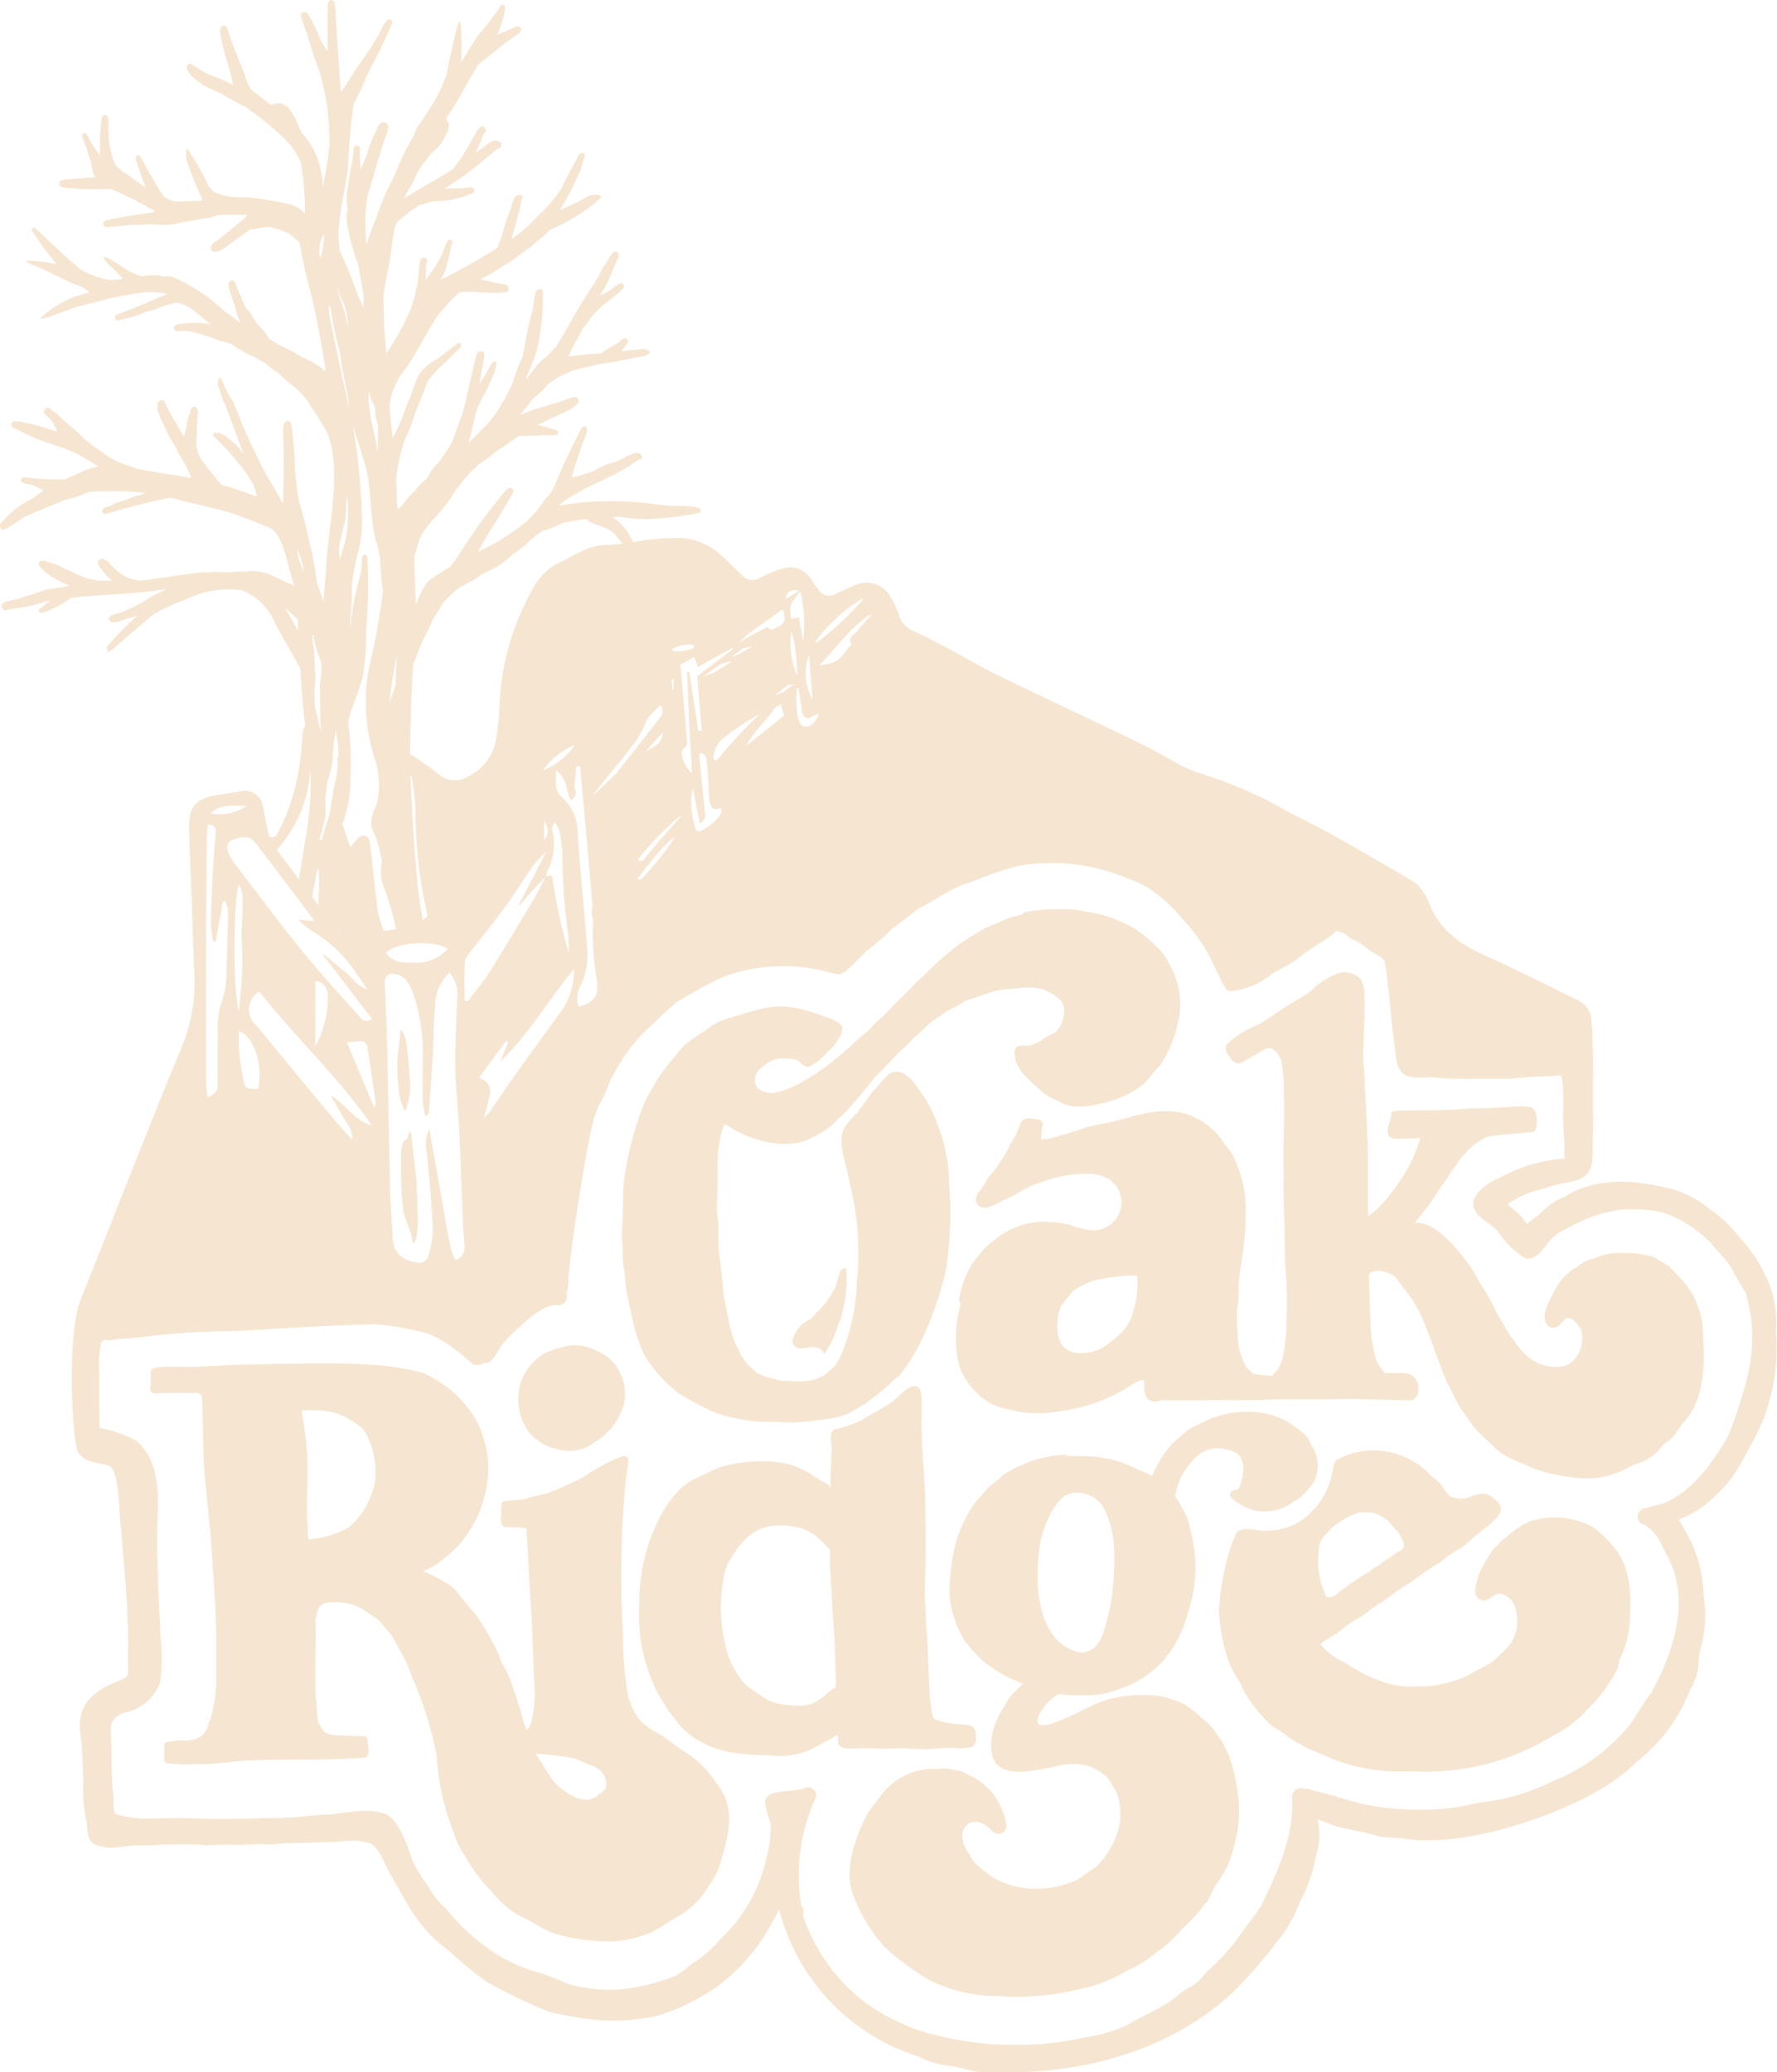 <svg xmlns="http://www.w3.org/2000/svg" xmlns:xlink="http://www.w3.org/1999/xlink" width="150.013" height="174.882" viewBox="0 0 150.013 174.882">
  <defs>
    <clipPath id="clip-path">
      <rect id="Rectangle_3" data-name="Rectangle 3" width="150.013" height="174.882" fill="#f6e6d1"/>
    </clipPath>
  </defs>
  <g id="Group_1" data-name="Group 1" clip-path="url(#clip-path)">
    <path id="Path_1" data-name="Path 1" d="M50.6,78.3c-.809-.489-1.547-1.076-2.311-1.631-1.827-1.056-2.148-1.2-2.921-3.25a30.92,30.92,0,0,1-.461-5.426,82.128,82.128,0,0,1,.02-10.2l0-.023v-.02c.084-1.143.168-2.344.326-3.489a5.927,5.927,0,0,0,.12-1.028l0,0a.249.249,0,0,0-.109-.084c-.14-.186-.356-.143-.552-.043-.125.048-.344.112-.484.178a18.8,18.8,0,0,0-2.705,1.545c-.886.417-1.863.909-2.8,1.267-.682.229-1.392.288-2.064.552-.481.112-.967.061-1.466.158-.16.048-.359-.005-.473.143a.379.379,0,0,0-.071.239c0,.168-.033.341-.025.509V57.7c0,.046,0,.094,0,.14a2.55,2.55,0,0,0,.046.965.437.437,0,0,0,.489.193c.529.064,1.066.046,1.6.135.153,2.471.244,4.95.433,7.418.1,1.878.12,3.756.224,5.632a9.266,9.266,0,0,1-.338,3.555,1.506,1.506,0,0,1-.331.425,16.75,16.75,0,0,1-.473-1.613c-.28-.926-.606-1.84-.921-2.756a10.663,10.663,0,0,0-.662-1.293,13.192,13.192,0,0,0-1.166-2.433,16.226,16.226,0,0,0-1.089-1.713c-.5-.555-.977-1.12-1.423-1.718a3.344,3.344,0,0,0-1.074-.924,12.754,12.754,0,0,0-1.736-.9,1.377,1.377,0,0,0-.209-.046,9.83,9.83,0,0,0,1.115-.547,16.269,16.269,0,0,0,1.827-1.547,10.076,10.076,0,0,0,2.608-6.861,8.893,8.893,0,0,0-.4-2.237A7.054,7.054,0,0,0,31.512,48.6a8.5,8.5,0,0,0-1.629-1.512,10.242,10.242,0,0,0-1.83-1.071,22.562,22.562,0,0,0-3.774-.654c-.957-.046-1.906-.165-2.868-.143-2.985-.038-5.965.036-8.95.1-1.585.056-3.163.211-4.759.173-.226.036-2.321-.117-2.545.214a.055.055,0,0,0-.051.087.457.457,0,0,0-.071.3c0,.351.01.7-.005,1.056a.392.392,0,0,0,.023.44.529.529,0,0,0,.555.137c1.1-.033,2.2-.01,3.3-.033a.652.652,0,0,1,.219.084.669.669,0,0,1,.242.249c0,.27.018.537.023.695.02.514.025,1.028.041,1.54.008.939.064,1.873.061,2.812.122,2.512.489,5.008.657,7.517.2,2.838.425,5.769.422,8.63-.031,2.15.178,4.377-.662,6.41A1.643,1.643,0,0,1,8.329,77c-.109.013-.216.031-.323.046a4.188,4.188,0,0,0-1.354.087c-.132.038-.313-.005-.407.12a.385.385,0,0,0-.061.26c.005.224,0,.448,0,.672-.005.089-.01.178-.02.265a.441.441,0,0,0,.066.359c.071.183.293.186.461.181s.336,0,.506,0a2.506,2.506,0,0,0,.662.061c.875-.018,1.748-.02,2.624-.064,1.048-.1,2.079-.254,3.135-.28,2.9-.112,5.823.013,8.726-.186.249-.025.545,0,.8-.048a.31.31,0,0,0,.242-.275c.122-.173,0-.435.028-.639a.338.338,0,0,0-.046-.221c.01-.226.033-.473-.143-.623a.808.808,0,0,0-.4-.053c-.512,0-1.023-.01-1.532-.046-.55-.033-1.242.018-1.659-.4a5.164,5.164,0,0,1-.471-.776c-.1-.616-.1-1.265-.163-1.865-.148-2.222.015-4.453-.056-6.68a4.6,4.6,0,0,1,.3-1.069.963.963,0,0,1,.888-.438,5.076,5.076,0,0,1,2.257.293,4.972,4.972,0,0,1,1.041.623,6.391,6.391,0,0,1,.794.524c.354.379.659.8,1.033,1.168a14.058,14.058,0,0,1,.725,1.29,6.959,6.959,0,0,1,.494.9c.349.618.506,1.316.835,1.942a34.775,34.775,0,0,1,1.868,6.136c.02.361.048.723.092,1.082a20.638,20.638,0,0,0,1.321,5.4,8.136,8.136,0,0,0,1.033,2.138,13.622,13.622,0,0,0,2.163,2.86,8.459,8.459,0,0,0,1.9,1.792c.657.394,1.364.7,2.018,1.1a7.161,7.161,0,0,0,1.445.687,14.043,14.043,0,0,0,3.425.613h-.008a9.476,9.476,0,0,0,4.744-.718c.738-.361,1.392-.863,2.11-1.26a7.188,7.188,0,0,0,2.682-2.588,5.986,5.986,0,0,0,1.115-2.285c.69-2.474,1.237-4.507-.58-6.66A7.877,7.877,0,0,0,50.6,78.3M23.954,55.317a7.426,7.426,0,0,1-.825,2.1,6.878,6.878,0,0,1-.982,1.26,1.764,1.764,0,0,1-.626.489,8.682,8.682,0,0,1-2.183.771,8.506,8.506,0,0,1-.99.117,1.116,1.116,0,0,0-.046-.382,5.155,5.155,0,0,0-.038-1.008c-.033-.547-.043-1.1-.038-1.649.008-1.336.109-2.672.023-4.006-.056-1.285-.282-2.552-.458-3.822a11.015,11.015,0,0,1,2.4.084,6.119,6.119,0,0,1,1.3.478c.687.43,1.5.781,1.814,1.583a6.9,6.9,0,0,1,.646,3.983m19.521,25.7c-.122.3-.443.445-.682.636a1.987,1.987,0,0,1-.8.374,2.514,2.514,0,0,1-1.384-.349,5.354,5.354,0,0,1-1.461-1.089c-.616-.761-1.046-1.649-1.621-2.441a26.842,26.842,0,0,1,3.133.361c.552.163,1.064.443,1.6.644a1.656,1.656,0,0,1,1.211,1.863" transform="translate(7.684 69.848)" fill="#f6e6d1"/>
    <path id="Path_2" data-name="Path 2" d="M39.485,76.549c.193-.008.384-.02.575-.038a25.554,25.554,0,0,0,2.962.023c.695-.008,1.412.069,2.117.071a17.558,17.558,0,0,0,2-.125c.275.013.547.023.822.033l-.02,0a4.093,4.093,0,0,0,.967-.028c.206-.013.506-.048.575-.293a.452.452,0,0,0,.155-.361v0a2.507,2.507,0,0,0-.02-.366.792.792,0,0,0-.425-.84c-.532-.14-1.1-.107-1.644-.2a4.778,4.778,0,0,1-1.372-.354c-.237-.153-.214-.491-.293-.735-.31-2.374-.229-4.789-.448-7.176-.053-.891-.074-1.784-.115-2.677.046-2.239.117-4.481.038-6.723.051-2.285-.257-4.56-.305-6.841-.033-.937.025-1.873-.01-2.81a1.7,1.7,0,0,0-.214-.992c-.756-.6-1.664.786-2.245,1.158-.9.59-1.85,1.1-2.771,1.654a12.939,12.939,0,0,1-1.786.616,1.74,1.74,0,0,0-.288.081l0,0a.054.054,0,0,0-.056-.008.147.147,0,0,0-.048.064.523.523,0,0,0-.143.117.632.632,0,0,0-.1.438,4.726,4.726,0,0,0,.059.85c-.023,1.158-.112,2.313-.089,3.474a1.3,1.3,0,0,0-.326-.372,12.008,12.008,0,0,1-1.257-.746,6.874,6.874,0,0,0-3.441-1.112,12.688,12.688,0,0,0-4.224.45c-.6.206-1.143.527-1.715.779a5.522,5.522,0,0,0-1.82,1.163,10.438,10.438,0,0,0-1.524,2.1,15.87,15.87,0,0,0-1.848,7.528,14.934,14.934,0,0,0,.56,5.024,22.381,22.381,0,0,0,.947,2.42c.384.6.715,1.237,1.135,1.812.211.262.435.512.626.789a5.874,5.874,0,0,0,1.909,1.563c1.769,1.059,3.924,1.117,5.935,1.176a6.419,6.419,0,0,0,4.023-.847c.524-.3,1.074-.557,1.588-.875a1.231,1.231,0,0,0,.061.17l.008.084a1.11,1.11,0,0,0,0,.4c.2.626.977.461,1.486.486m-2.438-4.634a3.854,3.854,0,0,1-1.372.888A3.93,3.93,0,0,1,34,72.885a4.748,4.748,0,0,1-1.99-.458c-.435-.257-.845-.562-1.26-.853a2.956,2.956,0,0,1-1.059-1.038,6.4,6.4,0,0,1-1.219-2.815,13.193,13.193,0,0,1-.046-5.991,3.618,3.618,0,0,1,.555-1.262,7.345,7.345,0,0,1,1.473-1.85,3.9,3.9,0,0,1,2.56-.886,4.988,4.988,0,0,1,1.26.1,3.8,3.8,0,0,1,1.837.769,8.042,8.042,0,0,1,1.178,1.176v.115c.02,1.695.178,3.387.239,5.085.074,1.2.191,2.392.2,3.6.036.921.069,1.84.094,2.759-.244.209-.54.356-.776.578" transform="translate(32.753 71.008)" fill="#f6e6d1"/>
    <path id="Path_3" data-name="Path 3" d="M30.683,44.935v0l0-.02.061-.364c.008-.048.018-.094.025-.143.025-.193.041-.387.056-.58.01-.109.02-.216.038-.323l.018-.094,0-.081c0-.092-.005-.186-.01-.277-.013-.178-.015-.356-.018-.537l-.008-.117c-.008-.1-.015-.2-.025-.3l0-.038a.439.439,0,0,0-.512.293c-.089.257-.171.519-.237.784l0,.005,0,.015v-.008c-.048.183-.109.364-.176.542a6.341,6.341,0,0,1-.534.881,5.206,5.206,0,0,1-1.01,1.191,5.063,5.063,0,0,1-.593.621,2.536,2.536,0,0,0-1.468,1.774c.013.677.72.733,1.232.6a2.111,2.111,0,0,1,1.023.046,1.577,1.577,0,0,1,.443.522,1.007,1.007,0,0,0,.056-.087h0v0l.01-.015-.008.013c.031-.056.059-.109.087-.165s.066-.13.1-.193.079-.132.12-.2l.013-.018.025-.038,0-.005.013-.02.084-.12a.928.928,0,0,1,.046-.087l0,.008.018-.038c.015-.031.033-.061.048-.094l.005-.013,0,.005c.015-.031.031-.061.043-.092l.008-.018c.064-.148.122-.3.181-.443.053-.132.112-.265.155-.4.051-.16.1-.323.155-.481l.013-.031c.056-.15.125-.293.191-.438a1.606,1.606,0,0,0,.066-.173c.031-.109.051-.221.071-.333s.043-.211.071-.316l.015-.069c.041-.173.079-.344.107-.519v-.005l0-.005v-.005m-.758.323-.041-.005c.02-.031.043-.061.061-.094l-.02.1m.756-.31h0" transform="translate(40.611 64.971)" fill="#f6e6d1"/>
    <path id="Path_4" data-name="Path 4" d="M20.8,60.5c.076.466.1.962.148,1.438.122,1.005.407,1.982.6,2.977a14.233,14.233,0,0,0,.98,2.9,12.216,12.216,0,0,0,2.8,3.143,21.013,21.013,0,0,0,3.339,1.761,14.168,14.168,0,0,0,3.889.71c.336.005.669,0,1.005-.008.3.023.6.041.9.069.051,0,.1,0,.153,0a26.849,26.849,0,0,0,3.028-.254,7.859,7.859,0,0,0,2.115-.512c.509-.29,1.033-.562,1.517-.891.2-.17.412-.336.623-.5a5.793,5.793,0,0,0,.664-.506c.109-.087.221-.176.331-.265.361-.407.812-.741,1.222-1.117a15.839,15.839,0,0,0,2.239-3.871A26.668,26.668,0,0,0,48,60.518a31.392,31.392,0,0,0,.239-7.3,13.185,13.185,0,0,0-.288-2.631,13.5,13.5,0,0,0-.662-2.214,10.483,10.483,0,0,0-1.6-3c-.494-.809-1.479-1.952-2.5-1.306a8.558,8.558,0,0,0-1.066,1.16,4.761,4.761,0,0,0-.825,1.046,12.816,12.816,0,0,0-.786,1.069,6.158,6.158,0,0,0-.735.786c-1.1,1.125-.45,2.815-.14,4.143.214.942.428,1.886.606,2.832a23.919,23.919,0,0,1,.219,6.477A17.2,17.2,0,0,1,39,68.094c-.127.183-.244.377-.361.57-.145.148-.3.29-.456.425a2.9,2.9,0,0,1-.931.621,3.115,3.115,0,0,1-.567.211,7.54,7.54,0,0,1-2.127.038l-.135,0c-.041,0-.081,0-.122,0h-.125c-.069,0-.135-.005-.2-.013a1.627,1.627,0,0,1-.168-.036l-.005,0h-.01l-.008-.005h-.005c-.071-.02-.143-.046-.214-.069a1.659,1.659,0,0,1-.183-.053c-.046-.015-.094-.033-.143-.048a1.4,1.4,0,0,0-.148-.038c-.053-.008-.107-.013-.158-.023a.848.848,0,0,1-.188-.059c-.1-.043-.214-.079-.318-.125a1.854,1.854,0,0,1-.356-.176A3.151,3.151,0,0,1,31.8,69.1a2.472,2.472,0,0,1-.224-.209c-.059-.059-.122-.115-.186-.171v0l-.008-.005,0,0-.005-.005a1.854,1.854,0,0,1-.148-.135,1.668,1.668,0,0,1-.145-.181c-.074-.109-.145-.219-.219-.328-.041-.059-.081-.109-.122-.168a1.322,1.322,0,0,1-.127-.226c-.066-.148-.12-.3-.193-.445-.015-.028-.033-.053-.051-.081-.033-.053-.061-.107-.092-.163a2.8,2.8,0,0,1-.153-.346c-.036-.1-.079-.206-.115-.31-.056-.16-.1-.326-.143-.491-.023-.079-.051-.155-.074-.232l-.005-.023a3.918,3.918,0,0,1-.079-.412c-.031-.122-.064-.239-.084-.359-.033-.176-.064-.351-.1-.522l.01.043c-.02-.081-.038-.165-.056-.249l-.01-.041,0-.01v-.005L29.457,64v-.008c-.023-.112-.041-.224-.061-.333l0-.013c-.025-.122-.053-.247-.081-.372-.033-.14-.059-.282-.089-.422a2.788,2.788,0,0,1-.038-.41c-.005-.127-.015-.257-.025-.384s-.023-.257-.025-.387c-.1-.746-.171-1.491-.285-2.234a16.736,16.736,0,0,1-.087-2.232c0-.527-.084-1.051-.112-1.578a12.261,12.261,0,0,1,.028-1.333c.074-1.186-.025-2.374.053-3.558a11.3,11.3,0,0,1,.532-2.448l.27.137a9.4,9.4,0,0,0,4.2,1.519,5.893,5.893,0,0,0,2.334-.224,10.056,10.056,0,0,0,1.96-1.059,5.637,5.637,0,0,0,.72-.674c.234-.226.552-.453.812-.748.5-.6,1.038-1.166,1.517-1.781.379-.372.659-.825,1.015-1.214.646-.644,1.27-1.308,1.893-1.975a11.518,11.518,0,0,0,1.262-1.229,13.658,13.658,0,0,0,1.206-1.112c.4-.379.924-.588,1.326-.965a4.942,4.942,0,0,1,.98-.534c.333-.17.629-.41.97-.565.8-.252,1.593-.542,2.392-.794a11.073,11.073,0,0,1,1.751-.2,5.308,5.308,0,0,1,2.12.013,4.175,4.175,0,0,1,1.733,1.043,1.656,1.656,0,0,1,.155,1.333,2.029,2.029,0,0,1-.756,1.351,7.753,7.753,0,0,0-.8.422A3.675,3.675,0,0,1,54.9,41.7c-.562-.036-1.194-.13-1.13.687.069,1.272,1.155,2.122,2.033,2.909a4.118,4.118,0,0,0,1.636,1.043A2.906,2.906,0,0,0,59,46.816a6.874,6.874,0,0,0,2.013-.242A8.326,8.326,0,0,0,64.7,44.9c.456-.468.819-1.015,1.3-1.471a9.634,9.634,0,0,0,.975-1.8,9.343,9.343,0,0,0,.59-1.876,6.607,6.607,0,0,0-.707-4.914,4.065,4.065,0,0,0-1.107-1.509,9.977,9.977,0,0,0-2.252-1.769,15.241,15.241,0,0,0-2.214-.891c-.781-.2-1.583-.318-2.377-.461a17.532,17.532,0,0,0-4.128.176.488.488,0,0,0-.364.226q-.645.149-1.272.351c-.621.3-1.26.557-1.9.827-.672.4-1.336.791-1.993,1.229a23.8,23.8,0,0,0-3.112,2.728,11.263,11.263,0,0,0-1.293,1.267c-.746.71-1.476,1.44-2.173,2.2a10.155,10.155,0,0,0-1.186,1.13c-.873.735-1.682,1.542-2.58,2.25A18.272,18.272,0,0,1,35.5,44.936a7.253,7.253,0,0,1-2.138.748c-.6-.023-1.387-.211-1.509-.9a1.333,1.333,0,0,1,.494-1.2,4.008,4.008,0,0,1,1.242-.766,4.541,4.541,0,0,1,1.461.01A1.161,1.161,0,0,1,35.6,43a.719.719,0,0,0,.206.224.606.606,0,0,0,.44.232.561.561,0,0,0,.41-.122A5.184,5.184,0,0,0,38,42.2a3.608,3.608,0,0,0,.972-1.181,1.231,1.231,0,0,0,.254-.7.153.153,0,0,0,.038-.079.05.05,0,0,0,0-.053v-.028c-.181-.613-1.547-.873-2.107-1.15-3.128-1.048-4.189-.669-7.22.272a5.584,5.584,0,0,0-2.323,1.163,18.758,18.758,0,0,0-1.639,1.135,8.158,8.158,0,0,0-.942,1.117,11.73,11.73,0,0,0-1.682,2.316,11.46,11.46,0,0,0-1.331,2.863,28.384,28.384,0,0,0-1.214,5.11c-.125,1.361-.056,2.731-.155,4.092-.069.713.046,1.428.041,2.14a7.527,7.527,0,0,0,.1,1.285" transform="translate(31.874 46.559)" fill="#f6e6d1"/>
    <path id="Path_5" data-name="Path 5" d="M19.746,53.17a6.28,6.28,0,0,0,1.825.374,3.338,3.338,0,0,0,2.138-.809,3.031,3.031,0,0,0,1.043-.819,4.476,4.476,0,0,0,1.127-1.657,3.7,3.7,0,0,0-.1-3.326,3.34,3.34,0,0,0-1.753-1.746,4.006,4.006,0,0,0-3.14-.407,9.04,9.04,0,0,0-1.466.5,4.708,4.708,0,0,0-1.842,2.064,4.659,4.659,0,0,0,.639,4.749,4.561,4.561,0,0,0,1.535,1.079" transform="translate(26.547 68.909)" fill="#f6e6d1"/>
    <path id="Path_6" data-name="Path 6" d="M60.273,76.009a13.04,13.04,0,0,0-.761-1.565c-.168-.226-.341-.445-.491-.677a4.649,4.649,0,0,0-.977-1.008,13.79,13.79,0,0,0-1.552-1.237,7.5,7.5,0,0,0-4.031-.781,9.665,9.665,0,0,0-2.7.422c-1.514.545-2.881,1.435-4.415,1.926-1.3.468-1.682,0-.881-1.138a3.415,3.415,0,0,1,1.407-1.313l.008,0a12.737,12.737,0,0,0,1.387.115,11.427,11.427,0,0,0,2.552-.165,15.291,15.291,0,0,0,2.1-.751,8.162,8.162,0,0,0,3.346-2.782,10.536,10.536,0,0,0,1.514-3.374,11.537,11.537,0,0,0,.473-5.474,11.712,11.712,0,0,0-.407-1.822,3.391,3.391,0,0,0-.59-1.44,8.369,8.369,0,0,0-.575-1.015c.036-.2.074-.4.125-.593a5.191,5.191,0,0,1,1.3-2.323,2.694,2.694,0,0,1,3.033-.982c1.354.257,1.44,1.412,1.155,2.55-.117.316-.155.855-.593.84a.432.432,0,0,0-.305.132c-.349.545.55.9.9,1.143a3.528,3.528,0,0,0,2.252.514A3.777,3.777,0,0,0,65.7,54.37a3.471,3.471,0,0,0,1.26-1.107,2.248,2.248,0,0,0,.552-.837,3.036,3.036,0,0,0-.331-2.782,4.049,4.049,0,0,0-.453-.807,5.767,5.767,0,0,0-.695-.573,13.076,13.076,0,0,0-1.132-.756c-.349-.145-.618-.265-1-.4a8.19,8.19,0,0,0-5.136.252,20.481,20.481,0,0,0-1.934.939c-.5.407-.99.832-1.458,1.272a9.283,9.283,0,0,0-1.636,2.657c-.73-.359-1.484-.677-2.229-1.005a10.12,10.12,0,0,0-3.537-.657,14.171,14.171,0,0,0-1.433-.008.078.078,0,0,0-.071-.115,9.318,9.318,0,0,0-3.1.6,12.271,12.271,0,0,0-2.112,1.026c-.422.4-.881.746-1.323,1.112-.346.326-.611.723-.949,1.056A7.907,7.907,0,0,0,37.9,55.981a9.825,9.825,0,0,0-.733,1.842,15.513,15.513,0,0,0-.5,3.1,7.37,7.37,0,0,0,.221,2.868A8.7,8.7,0,0,0,38.008,66.3,16.451,16.451,0,0,0,39.4,67.817a12.563,12.563,0,0,0,2.369,1.512c.356.135.71.29,1.069.44a5.831,5.831,0,0,0-.458.445,4.392,4.392,0,0,0-1.12,1.448,6.961,6.961,0,0,0-.987,2.181c-.909,4.492,2.975,3.372,5.81,2.794a5.2,5.2,0,0,1,2.448.122,8.636,8.636,0,0,1,1.331.809,14.314,14.314,0,0,1,.888,1.4,5.828,5.828,0,0,1,.237,2.634,7.081,7.081,0,0,1-2.026,3.652c-.517.323-1,.687-1.5,1.028a8.289,8.289,0,0,1-3.67.781,7.271,7.271,0,0,1-3.413-.891,13.1,13.1,0,0,1-1.7-1.374,5.17,5.17,0,0,1-.417-.718,2.5,2.5,0,0,1-.56-1.463,1.2,1.2,0,0,1,.746-1.15,2.334,2.334,0,0,1,.6-.028,6.161,6.161,0,0,1,.606.234,1.009,1.009,0,0,1,.074.074c.277.2.466.529.8.641a.67.67,0,0,0,.1.008.4.4,0,0,0,.066.031.424.424,0,0,0,.331-.061c.84-.262.1-1.83-.2-2.466a4.1,4.1,0,0,0-1.138-1.471,4.667,4.667,0,0,0-1.537-1,2.3,2.3,0,0,0-1.166-.384,2.857,2.857,0,0,0-1.333-.092,6.114,6.114,0,0,0-1.975.229,5.837,5.837,0,0,0-2.86,2.023c-.344.494-.746.942-1.064,1.453a14.1,14.1,0,0,0-.659,1.351c-.718,1.8-1.333,3.881-.537,5.759a13.9,13.9,0,0,0,2.55,4.174,20.828,20.828,0,0,0,3.924,2.888,12.875,12.875,0,0,0,5.728,1.3,21.8,21.8,0,0,0,6.919-.613,11.863,11.863,0,0,0,3.453-1.257c.522-.333,1.143-.555,1.669-.883a10.177,10.177,0,0,0,1.176-.847,10.825,10.825,0,0,0,1.972-1.718c.623-.659,1.3-1.275,1.881-1.972.135-.181.26-.366.384-.555a.257.257,0,0,0,.173-.135c.087-.165.168-.333.247-.5l0-.008c.125-.227.242-.461.351-.695a4,4,0,0,1,.282-.438,7.662,7.662,0,0,0,1.382-3.077A10.348,10.348,0,0,0,61,79.348a15.852,15.852,0,0,0-.725-3.339M44.154,58.928a8.281,8.281,0,0,1,.827-3.128,4.587,4.587,0,0,1,1.379-1.9,2.525,2.525,0,0,1,3.364,1.188,8.665,8.665,0,0,1,.723,2.448,15.85,15.85,0,0,1,.061,2.67,18.039,18.039,0,0,1-.748,4.772c-.333,1.089-.725,2.1-2.036,2.161-3.512-.626-3.917-5.326-3.57-8.215" transform="translate(43.534 72.322)" fill="#f6e6d1"/>
    <path id="Path_7" data-name="Path 7" d="M72.044,54.56a6.843,6.843,0,0,0-5.449-.473,6.592,6.592,0,0,0-1.853,1.3,3.4,3.4,0,0,0-.855.758,1.937,1.937,0,0,0-.486.54,17.741,17.741,0,0,0-.987,1.738c-.171.7-.786,1.949.178,2.3.506.13.883-.354,1.326-.529a.776.776,0,0,1,.519.038,1.781,1.781,0,0,1,1.069,1.377,3.508,3.508,0,0,1-.425,2.733,11.487,11.487,0,0,1-1.634,1.608c-.664.45-1.423.738-2.1,1.166A10.07,10.07,0,0,1,56.913,68a8.118,8.118,0,0,1-1.954-.178c-.618-.178-1.211-.425-1.812-.657a20.956,20.956,0,0,1-2.2-1.25A5.573,5.573,0,0,1,49,64.436c.056-.048.112-.1.168-.143.341-.267.725-.463,1.087-.7.524-.356.992-.786,1.535-1.117A7.1,7.1,0,0,0,53.4,61.36a15.94,15.94,0,0,0,1.937-1.321c.616-.43,1.283-.776,1.86-1.267.438-.326.9-.616,1.354-.921a6.086,6.086,0,0,0,1.186-.827,10.331,10.331,0,0,1,1.155-.738c.585-.4,1.071-.926,1.641-1.351a10.3,10.3,0,0,0,1.163-1,1.628,1.628,0,0,0,.537-.771c.071-.486-.333-.855-.7-1.1a1.266,1.266,0,0,0-.519-.318,2.96,2.96,0,0,0-1.288.2,2.019,2.019,0,0,1-1.781,0,4.274,4.274,0,0,1-.608-.771,5.048,5.048,0,0,0-.947-.931A6.641,6.641,0,0,0,50.9,48.607l-.277.16a.524.524,0,0,0-.333.171,1.855,1.855,0,0,0-.247.817c-.061.316-.155.626-.234.939a7.2,7.2,0,0,1-1.188,2.191,4.161,4.161,0,0,0-.618.634,7.3,7.3,0,0,1-1.194.812,6.24,6.24,0,0,1-2.764.524,7.847,7.847,0,0,1-.822-.135h0a2.573,2.573,0,0,1-.313,0l-.033,0-.031,0-.033,0H42.8c-.061,0-.122-.005-.183,0h-.066l-.038,0h-.033l-.028.005h-.005l-.023.008-.01,0-.041.02-.071.036-.115.043-.051.018-.018.01-.033.015-.043.025v0l-.008,0-.02.018-.046.061c-.023.031-.051.061-.076.089l-.015.028,0,0h0l-.005.008c-.028.056-.051.115-.076.173a.923.923,0,0,0-.036.089l-.013.048-.018.038a1.236,1.236,0,0,1-.053.135l-.031.059c-.127.3-.221.578-.257.695a21.338,21.338,0,0,0-.949,5.176,14.774,14.774,0,0,0,.481,3.262,8.281,8.281,0,0,0,1.313,2.911,8.311,8.311,0,0,0,1.107,1.926,15.136,15.136,0,0,0,1.494,1.657c.366.267.781.471,1.15.738a6.322,6.322,0,0,0,.781.57c.214.109.425.221.636.336a2.835,2.835,0,0,0,.463.28c.219.1.44.191.662.277.186.081.374.155.567.221a14.808,14.808,0,0,0,5.828,1.458c.252.013.5.015.756.015.288,0,.573-.008.858-.023l.094.008A20.539,20.539,0,0,0,68.611,72.17,10.018,10.018,0,0,0,71.7,69.763a8.527,8.527,0,0,0,1.591-1.954,8.406,8.406,0,0,0,.8-1.326,5.837,5.837,0,0,0,.137-.723,7.679,7.679,0,0,0,.881-3.29c.158-1.99.1-4.181-1.056-5.884a9.927,9.927,0,0,0-2.013-2.026m-29.207.155h0M48.5,63.856l-.048-.061a.4.4,0,0,0,.153-.02c-.036.025-.069.053-.1.081m.387-7.558.005-.033a1.336,1.336,0,0,1,.094-.468l.043-.079v0l.038-.066,0,0q.061-.107.13-.206a1.812,1.812,0,0,1,.214-.249l.041-.038c.061-.061.12-.12.181-.176l.023-.023,0,0c.053-.064.1-.127.15-.191a1.817,1.817,0,0,1,.209-.211c.064-.051.122-.1.186-.155l.053-.038.064-.046.087-.053.041-.023c.031-.018.059-.038.089-.059a2.227,2.227,0,0,1,.318-.211l-.028.013c.064-.031.127-.066.191-.1a1.228,1.228,0,0,1,.13-.1,1.944,1.944,0,0,1,.3-.15,4.432,4.432,0,0,1,.71-.293,2.3,2.3,0,0,1,.634-.056c.13,0,.257.015.387.028l.145.015.031.005c.048.008.1.015.143.025a2.162,2.162,0,0,1,.453.173c.117.059.219.137.328.206a2.84,2.84,0,0,1,.491.336,1.544,1.544,0,0,1,.209.254l.076.127c.084.076.168.153.247.234l.051.071a.311.311,0,0,1,.074.043.959.959,0,0,1,.211.265c.038.074.069.15.1.224.031.059.059.117.094.173.023.036.048.074.071.112a1.518,1.518,0,0,1,.1.229l.008.018v.005l0,.008v0a.609.609,0,0,1,.023.28.7.7,0,0,1-.028.122.4.4,0,0,1-.115.183.921.921,0,0,1-.206.148c-.046.023-.094.043-.143.064l-.074.043c-.053.036-.107.074-.158.109l0,0-.013.01-.015.01.005,0,0,0h0l0,0-.005.005h0l0,0,0,0v0h0l-.008.005.005-.005-.005,0v0l-.008.005a.76.76,0,0,1-.074.051c-.122.092-.242.186-.366.272s-.28.168-.417.249l0,0a1.506,1.506,0,0,0-.122.089c-.1.092-.2.191-.313.277a1.793,1.793,0,0,1-.356.193l-.087.051c-.13.1-.249.209-.389.3s-.308.176-.461.265l-.041.023-.005,0v0l-.018.01-.041.025.005-.005.005,0-.023.013.005,0-.008.005-.02.013c-.084.053-.165.1-.244.165-.094.074-.186.148-.288.214-.14.094-.3.16-.44.254l-.051.043-.038.031-.008.008-.005,0-.005.005-.031.025c-.033.031-.069.064-.1.094l-.02.018c-.038.031-.076.061-.117.089l-.018.013c-.094.061-.193.115-.288.173a7.408,7.408,0,0,1-.6.486,1.028,1.028,0,0,1-.527.191.556.556,0,0,1-.092-.008l-.01,0L49.6,60.5l-.028-.059L49.52,60.4h0l-.023-.018.023.018a.307.307,0,0,1-.112-.165.449.449,0,0,1-.018-.1l0-.048c-.041-.074-.079-.15-.12-.224a6.54,6.54,0,0,1-.466-2.186,8.286,8.286,0,0,1,.084-1.377" transform="translate(62.468 74.323)" fill="#f6e6d1"/>
    <path id="Path_8" data-name="Path 8" d="M46.271,51.533h0v0l0,0" transform="translate(71.481 79.606)" fill="#f6e6d1"/>
    <path id="Path_9" data-name="Path 9" d="M41.381,50.706h.008l.015,0-.023,0" transform="translate(63.927 78.332)" fill="#f6e6d1"/>
    <path id="Path_10" data-name="Path 10" d="M44.8,52.529l-.025.025.005-.005.02-.02" transform="translate(69.163 81.149)" fill="#f6e6d1"/>
    <path id="Path_11" data-name="Path 11" d="M149.955,112.82q-.015-.164-.038-.328a9.148,9.148,0,0,0-.942-4.983,12.654,12.654,0,0,0-2.234-3.214,10.733,10.733,0,0,0-2.507-2.326,8.289,8.289,0,0,0-3.713-1.766c-2.789-.674-5.914-.814-8.416.779a5.693,5.693,0,0,0-2.1,1.453c-.361.285-.753.547-1.1.847-.158-.216-.318-.428-.484-.636-.354-.377-.789-.664-1.15-1.038a9.383,9.383,0,0,1,3.194-1.341,10.406,10.406,0,0,1,1.99-.5c2.112-.372,2.01-1.568,2.005-3.346.033-1.265.112-9.434-.176-10.79a1.932,1.932,0,0,0-.924-1.135c-2.631-1.328-5.278-2.634-7.963-3.843-2.125-.954-3.9-2.2-4.769-4.466a4.378,4.378,0,0,0-.522-.975,2.756,2.756,0,0,0-.751-.791c-2.252-1.328-4.509-2.652-6.792-3.927-1.575-.883-3.219-1.647-4.794-2.535a35.7,35.7,0,0,0-6.1-2.586,12.382,12.382,0,0,1-1.652-.623c-1.211-.618-2.372-1.344-3.6-1.937-4.151-2.008-8.324-3.965-12.477-5.973-1.092-.527-2.13-1.166-3.2-1.738-1.171-.623-2.326-1.285-3.54-1.812a2.152,2.152,0,0,1-1.308-1.374,6.391,6.391,0,0,0-.69-1.5,2.3,2.3,0,0,0-3.061-1.013c-.519.178-1,.468-1.514.677a1.086,1.086,0,0,1-1.555-.361c-.239-.28-.428-.6-.649-.9a2.025,2.025,0,0,0-2.329-.847,11.538,11.538,0,0,0-1.939.784,1.111,1.111,0,0,1-1.417-.143c-.618-.58-1.224-1.173-1.855-1.741A5.3,5.3,0,0,0,57.43,45.4a19.479,19.479,0,0,0-3.95.354c-.033-.046-.066-.089-.1-.137A4.725,4.725,0,0,0,51.7,43.623l.817.023a13.774,13.774,0,0,0,2.1.165,26,26,0,0,0,4-.453.445.445,0,0,0,.084-.015.211.211,0,0,0,.186-.041H58.9a.227.227,0,1,0,.005-.45l-.038-.005a.487.487,0,0,0-.237-.064,7.63,7.63,0,0,0-1.568-.079A19.9,19.9,0,0,1,55,42.511a25.724,25.724,0,0,0-7.818.165,3.1,3.1,0,0,1,.73-.575c1.909-1.29,4.151-1.888,5.985-3.316a.22.22,0,0,0,.3-.229.259.259,0,0,0-.066-.137c-.074-.188-.293-.254-.585-.176-.527.188-.982.481-1.5.692l-.043.02a7.28,7.28,0,0,0-1.837.758.633.633,0,0,1-.076.048l-.216.089c-.466.163-1.135.31-1.619.484a1.075,1.075,0,0,1,.051-.188c.219-.881.565-1.743.825-2.6.466-1.1.545-1.374.288-1.54v-.048L49.253,36a.349.349,0,0,0-.209.193c-.165.328-.321.664-.486.992-.674,1.288-1.242,2.629-1.814,3.945-.074.2-.31.463-.4.685-.094.076-.186.155-.288.252a11.312,11.312,0,0,1-1.494,1.845,19.6,19.6,0,0,1-2.68,1.868c-.506.285-1.036.552-1.552.809.942-1.736,2.084-3.349,3.026-5.095-.018-.183-.137-.316-.224-.323-.265-.115-.753.58-1.054.959a49.737,49.737,0,0,0-3.476,4.9c-.163.244-.356.506-.606.819a17.4,17.4,0,0,0-1.812,1.166l-.023.02a6.879,6.879,0,0,0-1.054,2.023c-.031-1.168-.1-2.3-.115-3.471-.01-.221-.01-.44-.008-.646.16-.514.305-1.033.438-1.519.028-.038.056-.076.087-.112l.013-.025A6.369,6.369,0,0,1,36.6,43.816a18.384,18.384,0,0,0,1.507-1.85,3.277,3.277,0,0,1,.654-.939,7.683,7.683,0,0,1,.9-1.089c.079-.087.158-.176.234-.267.2-.1.379-.387.555-.512a8.718,8.718,0,0,0,1.466-1.1c.659-.382,1.242-.84,1.863-1.262.578-.018,1.132-.02,1.715-.043.466-.066.939.005,1.423-.036a.233.233,0,0,0-.038-.463c-.506-.112-.98-.29-1.491-.394.349-.171.715-.338,1.048-.519,1.372-.573,2.29-1.015,2.415-1.5-.008-.394-.461-.361-.631-.28-1.4.565-2.914.832-4.306,1.453a11.03,11.03,0,0,1,.741-.919l.046-.079c.089-.112.221-.3.3-.382a7.442,7.442,0,0,0,1.242-1.2,7.521,7.521,0,0,1,3.372-1.458c.3-.084.593-.16.875-.232,1.359-.168,2.647-.486,3.985-.713a.946.946,0,0,1,.4-.211l-.061-.132c-.1-.211-.374-.232-.58-.226-.6.038-1.211.112-1.8.186a5.036,5.036,0,0,0,.484-.629c.176-.084.117-.323-.018-.407-.219-.153-.433.053-.529.148-.313.331-1.28.695-1.585,1.066a28.041,28.041,0,0,0-2.815.265l.023-.038c.239-.471.425-.947.715-1.4.176-.3.331-.613.481-.919.377-.433.677-.916,1.064-1.344.654-.763,1.557-1.232,2.242-1.97.354-.084.171-.641-.163-.494a3.84,3.84,0,0,0-.713.489c-.308.188-.631.338-.944.509.15-.26.3-.519.461-.781.394-.766.662-1.568,1.028-2.344a.245.245,0,0,0,.056-.29.5.5,0,0,0,.01-.087c-.265-.481-.608-.036-.97.641-.092.132-.183.265-.267.389a3.671,3.671,0,0,0-.42.819c-.42.687-.875,1.339-1.306,2.018-.814,1.333-1.545,2.682-2.346,4.018-.145.13-.29.26-.425.4l-.02.031c-.247.359-1.1.865-1.275,1.272-.173.206-.331.425-.5.634l-.328.415c.3-.858.723-1.647.952-2.537a18.474,18.474,0,0,0,.494-4.744.277.277,0,0,0-.491-.254.628.628,0,0,0-.16.27c-.018.127-.033.254-.048.379-.056.346-.107.695-.153,1.023a14.31,14.31,0,0,0-.41,1.616c-.17.774-.293,1.588-.463,2.349a12.663,12.663,0,0,0-.812,2.13c-.29.636-.56,1.16-.835,1.641a4.4,4.4,0,0,0-.288.484c-.15.239-.293.456-.44.669l-.025.046c-.2.249-.42.491-.631.728-.064.066-.125.132-.181.193-.346.336-.748.728-1.11,1.122-.043.036-.064.053-.12.1-.031.033-.064.064-.094.1.079-.282.163-.573.221-.863.181-.685.293-1.351.524-2.038l.013-.056c.125-.2.2-.522.318-.707a15.471,15.471,0,0,0,1.115-2.331c.135-.41.221-.718.109-.855-.171-.221-.491.359-.59.557l-.01.025a11.775,11.775,0,0,1-.8,1.306c.158-.753.293-1.56.433-2.334.01-.321-.117-.532-.466-.412a.453.453,0,0,0-.209.293c-.45,1.687-.746,3.413-1.224,5.09-.254.654-.524,1.321-.733,2-.036.092-.069.183-.1.262a13.757,13.757,0,0,1-1.219,1.8,3.564,3.564,0,0,0-.756,1.018c-.051.089-.12.183-.176.277a.97.97,0,0,1-.107.1,4.111,4.111,0,0,0-.883.921A6.585,6.585,0,0,0,33.982,42.6a1.7,1.7,0,0,1-.226.216,2.667,2.667,0,0,0-.206.183c-.036-.847-.071-1.733-.115-2.575a16.868,16.868,0,0,1,.713-3.257,12.677,12.677,0,0,0,.909-2.359c.377-.886.723-1.794,1.071-2.675a9.533,9.533,0,0,1,1.509-1.585c.366-.369.746-.751,1.138-1.115.135-.084.262-.372.041-.471l-.15-.01a.223.223,0,0,0-.145.112c-.537.428-1.079.84-1.611,1.224a4.508,4.508,0,0,0-1.557,1.318,13.794,13.794,0,0,0-.616,1.624c-.178.486-.407.921-.568,1.423a17.157,17.157,0,0,1-1.01,2.306c-.13-1-.219-1.975-.282-2.743.059-.3.12-.606.186-.906l.018-.038a6.14,6.14,0,0,1,1.043-2.005c.985-1.3,1.619-2.756,2.5-4.112l.013-.028c.028-.079.061-.15.094-.221a18.485,18.485,0,0,1,2.056-2.247c1.26-.15,2.494.191,3.761-.005.412.135.54-.435.193-.606l-.038-.013c-.735-.12-1.435-.328-2.155-.445.4-.234.825-.471,1.257-.692.512-.372,1.033-.659,1.568-1a16.141,16.141,0,0,1,1.489-1.089,8.8,8.8,0,0,1,1.046-.893,5.126,5.126,0,0,0,.445-.466l.079-.061a14.849,14.849,0,0,0,3.644-2.138,1.978,1.978,0,0,0,.242-.188,5.8,5.8,0,0,1,.468-.41c-.059-.1-.135-.214-.265-.209A1.633,1.633,0,0,0,49.4,16.7a17.49,17.49,0,0,1-2.138,1.013c.158-.26.321-.527.468-.791a13.4,13.4,0,0,0,1.054-2.115c.084-.16.168-.318.247-.478l.013-.046a2.653,2.653,0,0,1,.117-.486l.247-.7a.322.322,0,0,0-.562-.043l-.02.036a5.528,5.528,0,0,1-.463.916c-.382.687-.713,1.333-1.013,1.972l-.01.025a12.8,12.8,0,0,1-1.909,2.191,12.434,12.434,0,0,1-2.242,1.988c.232-.929.466-1.715.728-2.614a4.233,4.233,0,0,1,.209-1.033.542.542,0,0,0-.257-.071c-.534-.081-.623.873-.812,1.27l-.125.359c-.369.9-.514,1.914-.947,2.774l-.008.025-.02.051-.125.069c-1.227.756-2.537,1.55-3.889,2.219-.237.127-.5.247-.748.366a5.952,5.952,0,0,0,.346-.654,16.309,16.309,0,0,0,.583-2.329.228.228,0,0,0-.122-.384.212.212,0,0,0-.219.1,2.077,2.077,0,0,0-.244.557l-.01.036a8.208,8.208,0,0,1-1.176,2.13c-.14.191-.29.374-.433.565.031-.476.051-.947.071-1.412a.286.286,0,0,0-.094-.435c-.435-.135-.463.374-.5.677-.053.529-.089,1.094-.165,1.608-.173.519-.2,1-.389,1.517-.069.193-.135.394-.193.58a21.937,21.937,0,0,1-2.021,3.629,32.383,32.383,0,0,1-.234-3.794c-.023-.346-.028-.695-.023-1.056.181-1.344.522-2.644.679-3.993.071-.512.145-1.038.244-1.55a1.513,1.513,0,0,1,.293-.7,18.113,18.113,0,0,1,1.835-1.4c.456-.023.875-.338,1.389-.318a7.492,7.492,0,0,0,2.639-.486.649.649,0,0,1,.267-.1.294.294,0,0,0,.326-.3c-.028-.331-.346-.29-.575-.254a5.584,5.584,0,0,1-1.069.064c-.28.023-.57.023-.853.02.354-.229.73-.476,1.1-.73,1.171-.766,2.28-1.766,3.385-2.647a.312.312,0,0,0,.005-.623c-.41-.155-.725.163-1.028.359-.285.206-.57.415-.853.623.262-.557.486-1.122.738-1.68a.228.228,0,0,0,.071-.366c-.29-.575-.682.178-.921.585-.364.606-.679,1.247-1.064,1.837-.239.328-.5.646-.73.982-1.222.8-2.5,1.466-3.731,2.247-.132.076-.265.148-.392.221l.061-.112c.214-.519.562-.977.789-1.5a8.3,8.3,0,0,1,.707-1.257c.3-.3.636-.842.914-1.089a2.837,2.837,0,0,0,.959-1.239c.234-.42.542-.967.178-1.318l-.053-.26c1.028-1.428,1.784-3.072,2.741-4.555,1.018-.713,1.893-1.585,2.937-2.257l.031-.023c.26-.211.909-.534.448-.868l-.025-.013a.474.474,0,0,0-.389.064c-.456.257-1,.4-1.461.664a5.626,5.626,0,0,0,.351-.906c.137-.382.529-1.657.155-1.657a.33.33,0,0,0-.28.193l-.275.433c-.087.1-.226.305-.3.374l-.089.117a12.328,12.328,0,0,1-1.074,1.351,4.283,4.283,0,0,0-.412.611c-.412.608-.784,1.237-1.127,1.853.076-.6.1-3.494-.115-3.492-.122-.148-.552,1.881-.626,2.127-.155.743-.308,1.527-.453,2.275A16.7,16.7,0,0,1,36.7,8.5c-.491.8-1.005,1.537-1.514,2.331a15.762,15.762,0,0,1-.8,1.593,22.6,22.6,0,0,0-1.084,2.4,21.276,21.276,0,0,0-1.527,3.53,21.8,21.8,0,0,0-.822,2.275,13.953,13.953,0,0,1,.087-4.128c.529-1.725.972-3.438,1.585-5.158.211-.583.244-1.051-.346-1.028a.628.628,0,0,0-.359.351,15.306,15.306,0,0,0-.817,1.934,11.9,11.9,0,0,1-.667,1.71c-.041-.611-.061-1.145-.066-1.621.178-.445-.527-.588-.512-.109-.122,1.585-.667,3.1-.578,4.716a.632.632,0,0,0,.079.288c-.01.084-.023.171-.036.242a3.943,3.943,0,0,0,.051,1.514,23.126,23.126,0,0,0,.878,3.067c.16.812.282,1.657.435,2.456a7.324,7.324,0,0,1-.028,1.069c-.137-.356-.3-.73-.494-1.117-.415-1.242-.949-2.484-1.463-3.634l-.028-.081a.739.739,0,0,0-.01-.122,8.933,8.933,0,0,1-.028-2.15c.135-1.649.644-3.306.766-4.96a46.939,46.939,0,0,1,.461-5.11c.542-.952.926-1.975,1.387-2.952a34.251,34.251,0,0,0,1.8-3.756.259.259,0,0,0-.14-.422c-.2-.028-.313.143-.382.247-.209.313-.351.639-.527.964a21.6,21.6,0,0,1-1.751,2.677c-.463.741-.926,1.494-1.456,2.214-.013-.109-.031-.216-.048-.313-.145-2.27-.31-4.52-.443-6.81-.036-.206.01-.448-.249-.593-.293-.1-.4.27-.387.4-.031,1.316-.018,2.626-.013,3.927a9.561,9.561,0,0,1-.58-.949,14.932,14.932,0,0,0-1-2.084.273.273,0,0,0-.193-.234.316.316,0,0,0-.494.244A9.492,9.492,0,0,0,25.9,2.773a34.712,34.712,0,0,0,1.079,3.3,29.1,29.1,0,0,1,.644,2.886,28.063,28.063,0,0,1,.188,3.334,34.472,34.472,0,0,1-.568,3.476,7.263,7.263,0,0,0-.845-3.3,8.408,8.408,0,0,0-.906-1.25c-.056-.1-.112-.191-.16-.3-.486-1.1-1.015-2.687-2.451-2.051-.562-.45-1.186-.9-1.718-1.367A4.52,4.52,0,0,1,20.7,6.433c-.458-1.278-1.033-2.479-1.43-3.784a.577.577,0,0,0-.076-.237.346.346,0,0,0-.165-.224c-.4-.176-.512.323-.438.54.186,1.443.735,2.771,1.038,4.171.01.092.02.176.036.26l-.025-.015a16.357,16.357,0,0,0-2.023-.86c-.512-.262-1.55-.929-1.55-.929a.365.365,0,0,0-.3.364l0,.025c.168.621.83,1.018,1.321,1.395a11.759,11.759,0,0,0,1.532.713A19.117,19.117,0,0,0,20.55,8.944a.444.444,0,0,0,.163.046c.132.112.285.232.463.361a24.94,24.94,0,0,1,3.14,2.67,5.988,5.988,0,0,1,1.092,1.746,27.527,27.527,0,0,1,.346,4.255,2.554,2.554,0,0,0-1.272-.769,27.075,27.075,0,0,0-3.83-.626,5.371,5.371,0,0,1-2.563-.412,2.174,2.174,0,0,1-.547-.646,18.778,18.778,0,0,0-1.73-2.99c-.148-.145-.117.692-.069.919a32.348,32.348,0,0,0,1.2,3.033c.053.125.071.26.137.389-.735.041-1.491.081-2.237.089a2.552,2.552,0,0,1-.886-.344l-.1-.048a14.793,14.793,0,0,1-1.112-1.825l-.015-.025c-.344-.44-.575-1.173-.982-1.636-.178-.2-.3.2-.293.265l.005.033c.135.484.316.949.471,1.423a6.311,6.311,0,0,0,.384.957c-.73-.415-1.367-1.028-2.12-1.415-.094-.186-.364-.366-.478-.517a7.733,7.733,0,0,1-.545-2.2c-.008-.305-.018-.606-.028-.9,0-.135.015-.27.013-.407a.335.335,0,0,0-.028-.272c-.008-.02-.008-.115-.015-.132a.265.265,0,0,0-.489-.135l-.015.036a11.581,11.581,0,0,0-.165,2.26c-.013.331-.015.664-.02,1-.036-.061-.071-.122-.112-.181A13.481,13.481,0,0,1,7.355,11.4a.219.219,0,0,0-.433.041l.005.033c.122.453.354.855.456,1.313.1.394.262.713.346,1.1a2.533,2.533,0,0,0,.308,1.079c-.677.036-1.392.094-2.084.148-.333.046-1.16-.025-.9.555a.516.516,0,0,0,.361.158l.13.015a.575.575,0,0,0,.333.031,27.582,27.582,0,0,0,3.492.066,39,39,0,0,1,3.726,1.883c-.061.028-.191.089-.254.117l-.053.005c-1.028.16-2.056.265-3.084.5a2.689,2.689,0,0,0-.58.125c-.29.056-.56.219-.328.514l.018.018.028.018v0a.5.5,0,0,0,.3.048c.649-.053,1.3-.14,1.947-.178.438-.005,1.018-.018,1.575-.076.326.028.626.043.9.048a4.8,4.8,0,0,0,1.695-.176c.786-.127,1.55-.305,2.349-.387a4.249,4.249,0,0,0,.807-.252c.361-.018.659-.023.937-.02.481-.01.964-.01,1.445-.02l0,0a.257.257,0,0,0,.036.064c-.048.081-.1.16-.16.239-.7.56-1.361,1.115-2.069,1.685-.272.265-1.054.532-.743,1.038.4.456,1.471-.5,2.018-.87.382-.275.776-.568,1.153-.827a.726.726,0,0,1,.242-.089c.443-.036.924-.183,1.346-.2a6.515,6.515,0,0,1,1.789.57c.28.232.6.509.881.748.008.036.01.074.015.117a38.248,38.248,0,0,0,.911,4.079c.473,1.934.883,4.067,1.285,6.69a5.994,5.994,0,0,0-1.761-1.092,21.491,21.491,0,0,0-2.115-1.115c-.316-.176-.621-.374-.916-.57a4.8,4.8,0,0,0-.929-1.178c-.31-.341-.466-.809-.781-1.166l-.023-.018a1.039,1.039,0,0,1-.267-.3c-.092-.221-.186-.445-.277-.659-.025-.071-.051-.143-.087-.226-.081-.168-.173-.43-.277-.6-.13-.346-.316-1.087-.728-.626l-.018.033a.836.836,0,0,0,.015.476c.181.748.461,1.407.659,2.15.084.285.2.552.3.819a10.28,10.28,0,0,0-1-.774c-.081-.048-.165-.1-.234-.132a14.846,14.846,0,0,0-4.56-3.026l-.031-.008c-.254-.02-.514-.028-.8-.025-.112-.031-.226-.059-.356-.084a6.025,6.025,0,0,0-1.374.092,8.13,8.13,0,0,1-1.168-.506c-.44-.288-2.868-2.01-1.692-.588a1.111,1.111,0,0,0,.132.148,10.554,10.554,0,0,1,1.145,1.143,3.345,3.345,0,0,1-1.084.115,7.879,7.879,0,0,1-2.369-.825c-1.27-.98-3.135-2.838-3.761-3.405-.351-.321-.557-.158-.4.132a25.078,25.078,0,0,0,2.016,2.733c-.621-.127-3.43-.5-2.321-.046.071.028.669.29.9.366,1.171.509,2.275,1.181,3.489,1.585a.57.57,0,0,0,.117.036c.2.155.4.305.6.456-.338.107-.7.216-1.064.308A8.725,8.725,0,0,0,3.7,26.6c-1.191.845,1.725-.318,2.428-.593.682-.214,1.364-.349,2.054-.542a29.036,29.036,0,0,1,4.151-.812l.01,0a8.209,8.209,0,0,1,1.629.127c.043.018.089.036.132.056-1.2.45-2.341.992-3.517,1.438-.107.031-.644.244-.669.254a.265.265,0,0,0-.066.5l.041.025a14,14,0,0,0,2.471-.748,4.968,4.968,0,0,0,1.112-.351l.061-.028a1,1,0,0,0,.31-.112,10.644,10.644,0,0,1,1.125-.27,5.462,5.462,0,0,1,1.051.412c.608.443,1.153.939,1.736,1.41a7.669,7.669,0,0,0-2.84.025c-.445.153-.224.621.153.57a3.333,3.333,0,0,1,1.667.186,11.091,11.091,0,0,1,1.626.545c.4.117.774.2,1.178.359v0l0,0a3.557,3.557,0,0,1,.59.394,14.7,14.7,0,0,0,1.382.7c.313.2.631.387.929.55a7.825,7.825,0,0,0,1.082.809,9.849,9.849,0,0,0,1.318,1.143,8.352,8.352,0,0,1,1.178,1.26,10.666,10.666,0,0,0,.685,1.076c.313.5.646,1.026.914,1.54A12.356,12.356,0,0,1,28,37.742c.606,3.443-.323,6.835-.468,10.261-.071.934-.15,1.865-.229,2.8-.135-.471-.285-.937-.453-1.384-.046-.137-.092-.277-.135-.417l-.01-.143a21.223,21.223,0,0,0-.555-2.972,33.208,33.208,0,0,0-.881-3.448c-.176-.962-.28-1.9-.361-2.69a30.656,30.656,0,0,0-.328-4.011.307.307,0,0,0-.56-.041,1.353,1.353,0,0,0-.115.646c0,.326.013.651.02.975.056,1.69,0,3.39-.018,5.072a.329.329,0,0,1-.1-.02c-.519-1.013-1.153-1.932-1.667-2.942q-.34-.691-.679-1.384c-.359-.791-.748-1.6-1.092-2.395a7.591,7.591,0,0,0-.514-1.288c-.066-.173-.13-.349-.2-.522l-.061-.089a6.637,6.637,0,0,1-.735-1.395c-.079-.145-.188-.384-.26-.542l-.132.2a.6.6,0,0,0-.066.394.3.3,0,0,0,.046.247,12.41,12.41,0,0,0,.557,1.507c.547,1.384,1.015,2.756,1.55,4.146a6.21,6.21,0,0,0-.42-.524,6,6,0,0,0-1.13-.992c-.237-.112-.438-.316-.756-.242l-.148-.087c-.041.107-.107.29-.036.382a.219.219,0,0,0,.14.14l.015.005a23.3,23.3,0,0,1,2.726,3.166c.145.288.328.547.481.827l.275.942c-1.051-.4-2.018-.748-3.021-1.026-.127-.15-.27-.313-.394-.461-.14-.171-.277-.338-.415-.5-.277-.354-.557-.738-.827-1.1a4.121,4.121,0,0,1-.244-.428,2.715,2.715,0,0,1-.2-1.537c.031-.654.061-1.311.081-1.97a.316.316,0,0,0,.013-.115.226.226,0,0,0-.043-.252.267.267,0,0,0-.468-.112,5.883,5.883,0,0,0-.433,1.535c-.071.3-.145.6-.219.893-.417-.746-.891-1.471-1.29-2.214l-.036-.112-.028-.048a.8.8,0,0,1-.1-.181l-.015-.023-.12.059.1-.081a1.22,1.22,0,0,0-.076-.171l-.092-.282-.087.013a.309.309,0,0,0-.285-.02c-.288.165-.206.491-.226.741a7.88,7.88,0,0,0,.58,1.4,10.369,10.369,0,0,0,1.008,1.863c.051.1.1.2.153.313.036.066.074.132.109.2l-.013.046c.038.048.079.1.115.15l.12.2a9.66,9.66,0,0,1,.8,1.636c-1.517-.277-3.044-.466-4.545-.784-.542-.2-1.115-.366-1.647-.575-.232-.122-.461-.247-.682-.372-.69-.443-1.328-.962-2-1.425C6.525,36.38,5.683,35.8,4.909,35a4.951,4.951,0,0,0-.534-.382l-.031-.025a.393.393,0,0,0-.4-.191l-.005.02a.32.32,0,0,0-.209.234.29.29,0,0,0,.092.333l.048.046c.137.112.293.265.422.369l.066.076a9.757,9.757,0,0,1,.476.934c-.672-.171-1.29-.42-1.97-.585-.282-.051-.562-.115-.842-.168a.6.6,0,0,0-.394-.071c-.112-.018-.221-.031-.318-.041a.3.3,0,0,0-.2.557l.074.01a6.206,6.206,0,0,0,.623.316.537.537,0,0,0,.066.041c.112.046.224.1.338.14,1.361.735,2.891,1,4.273,1.687.623.316,1.222.695,1.82,1.054a8.574,8.574,0,0,0-2.087.784c-.257.1-.514.209-.769.318a21.333,21.333,0,0,1-3.13-.155c-.267-.046-.659-.046-.522.351.31.234.763.2,1.1.333.249.127.491.265.748.387a7.947,7.947,0,0,1-1.013.771,6.748,6.748,0,0,0-2.273,1.71c-.158.173-.476.359-.316.677a.262.262,0,0,0,.226.176l.163-.071L.38,44.514l.079.109a.17.17,0,0,1,.048-.013l.043.005c.448-.272.893-.565,1.473-.975.351-.16.7-.316,1.051-.466l.438-.155a2.539,2.539,0,0,0,.308-.158c.517-.216,1.082-.412,1.585-.641.249-.064.512-.127.751-.206a7.343,7.343,0,0,0,1.311-.5,27.375,27.375,0,0,1,3.983.008c.267.018.534.046.814.079a2.628,2.628,0,0,1-.7.237,4.559,4.559,0,0,0-.911.349,5.339,5.339,0,0,0-.845.249c-.178.094-.369.183-.555.26-.308.094-.8.226-.555.606a.253.253,0,0,0,.247.064c1.842-.512,3.647-1.048,5.464-1.361h.01c1.736.484,3.794.868,5.555,1.433.939.366,1.891.71,2.817,1.13,1.127.527,1.461,3.084,1.9,4.395.046.158.094.321.14.481-.135-.074-.262-.14-.4-.2-.667-.265-1.267-.631-1.947-.873a4.055,4.055,0,0,0-1.738-.14,9.9,9.9,0,0,0-1.468.079c-2.54-.206-4.853.422-7.388.685a3.372,3.372,0,0,1-1.267-.328,4.327,4.327,0,0,1-.987-.718c-.127-.117-.229-.219-.321-.321a.228.228,0,0,0-.1-.109.717.717,0,0,0-.254-.219l-.048-.013a.414.414,0,0,0-.349-.117.22.22,0,0,0-.209.1c-.275.265.071.6.277.822a3.341,3.341,0,0,0,.825.9,9.835,9.835,0,0,1-1.344-.018c-.356-.089-.733-.16-1.066-.28-.219-.094-.445-.2-.669-.28a5.2,5.2,0,0,0-.713-.341,5.238,5.238,0,0,0-1.456-.588c-.237-.069-.534-.265-.779-.14l-.089-.015-.02.1-.028.038-.02.051a.393.393,0,0,0,.143.359,4.494,4.494,0,0,0,1.242.959,7.888,7.888,0,0,0,1.211.6c-.221.041-.438.084-.651.13-.491.061-.934.127-1.369.2-.015.01-.033.028-.051.038-.3.079-.618.206-.868.28l-.163.056c-.191.061-.5.15-.7.2l-.025.013L2,50.359l-.377.145c-.56.171-1.957.244-1.336.947l.02.015a.288.288,0,0,0,.061.043l0,0,.005,0v0l.01,0,.033.013.008,0a.23.23,0,0,0,.219-.046,1.812,1.812,0,0,1,.422-.092,15.07,15.07,0,0,0,2.748-.6l.028-.01c.13-.025.257-.048.382-.071a5.508,5.508,0,0,0-.651.514c-.041.025-.094.074-.137.1a.219.219,0,0,0,0,.422,3.407,3.407,0,0,0,.819-.272,9.964,9.964,0,0,0,1.758-1.02c2.69-.3,5.38-.3,8.06-.743l.046-.008c-.489.242-.98.461-1.461.728A11.549,11.549,0,0,1,10.2,51.683c-.473.132-1.356.275-.863.794.5.171,1.026-.191,1.512-.3a7.435,7.435,0,0,0,.733-.221,25.369,25.369,0,0,0-2.537,2.6l-.025.046a.233.233,0,0,0,.092.262l-.064.2.3-.176c.071-.031.16-.041.219-.135.468-.4.931-.822,1.4-1.229.568-.443,1.143-.972,1.69-1.428.127-.1.26-.2.389-.3a17.2,17.2,0,0,1,2.565-1.176,8.167,8.167,0,0,1,3.911-.875l.875.053a5.076,5.076,0,0,1,2.835,2.82c.743,1.367,1.517,2.723,2.11,3.759.066.959.127,1.952.214,2.909.048.669.132,1.326.226,1.977a.961.961,0,0,0-.224.522c-.1.952-.125,1.916-.29,2.858A17.377,17.377,0,0,1,23.6,70c-.165.3-.254.723-.743.649-.069-.064-.155-.1-.168-.163-.163-.753-.31-1.512-.473-2.267A1.567,1.567,0,0,0,20.158,66.8c-.618.089-1.237.2-1.855.3-1.766.3-2.374.964-2.341,2.748.033,1.952.143,3.9.211,5.856.076,2.1.12,4.207.221,6.306a14.368,14.368,0,0,1-1.061,6.375C13.809,92.026,12.366,95.7,10.9,99.365c-1.369,3.425-2.7,6.866-4.087,10.284-1.178,2.893-.738,11.538-.277,12.79.486,1.015,1.7.949,2.619,1.242.964.221.886,4.311,1.064,5.311.242,3.194.588,6.38.6,9.584-.028.8-.043,1.606-.008,2.407.089.471-.305.674-.679.822-2.463.97-3.782,2.117-3.29,4.932.117,1.211.15,2.423.191,3.637a12.458,12.458,0,0,0,.3,3.5l0,.023c.036.847.1,1.771,1.132,1.893,1.018.356,2.056-.094,3.1-.046.753,0,1.5-.028,2.252-.092.29.01.578.02.868.018a14.724,14.724,0,0,1,2.782.076,17.813,17.813,0,0,1,2.83-.043,21.2,21.2,0,0,1,2.642-.051c1.509-.163,3.021-.1,4.532-.206.863.041,1.746-.135,2.608-.12a6.907,6.907,0,0,1,1.252.267c.809.529,1.227,1.965,1.71,2.733.657,1.1,1.232,2.245,1.942,3.306a12.916,12.916,0,0,0,2.947,3.031,32.447,32.447,0,0,0,3.219,2.629,49.445,49.445,0,0,0,5.189,2.479,28.492,28.492,0,0,0,4.693.741,17.331,17.331,0,0,0,4.6-.435,18.3,18.3,0,0,0,5-2.5,16.068,16.068,0,0,0,4.665-5.555c.168-.277.323-.565.463-.858.107.328.214.657.305.982A17.6,17.6,0,0,0,77.59,173.57a7.207,7.207,0,0,0,2.779.786c.718.109,1.4.382,2.117.478.611.074,1.229.005,1.845.036,7.123.178,14.574-1.842,19.84-6.828a37.9,37.9,0,0,0,3.568-4.118,10.781,10.781,0,0,0,1.99-3.4,12.931,12.931,0,0,0,1.367-3.914,5.559,5.559,0,0,0,.183-2.769l-.061-.3c.038.01.076.023.115.036.491.168.964.392,1.458.552,1.15.316,2.344.435,3.481.812.8.186,1.629.1,2.435.247,4.843.72,12.607-1.827,16.748-4.395a15.446,15.446,0,0,0,2.781-2.176,12.538,12.538,0,0,0,1.242-1.112,13.633,13.633,0,0,0,3.2-4.912,5.371,5.371,0,0,0,.69-1.807,10.829,10.829,0,0,1,.115-1.344,10.646,10.646,0,0,0,.333-4.761,11.065,11.065,0,0,0-1.647-5.65,3.183,3.183,0,0,0-.468-.769,9.27,9.27,0,0,0,3.326-2.26c1.479-1.293,2.227-3.117,3.209-4.84a16.54,16.54,0,0,0,1.718-8.35M27.128,21.457c-.025.109-.059.216-.092.326a2.7,2.7,0,0,1,.28-1.962v.191l.059-.29a8.344,8.344,0,0,1-.247,1.736M24.685,44.379v-.013l.041-.005Zm.369,1.771,0,0,0,0,.038-.01-.038.018Zm-.99,5.141c.356.326.707.654,1.071.975l.038.962c-.369-.646-.743-1.29-1.11-1.937m1.458-3.316a5.249,5.249,0,0,1-.438-1.654,3.983,3.983,0,0,1,.168.45h0c.023.069.051.137.079.2l.081-.025-.074.043c.02.053.043.1.064.16a4.359,4.359,0,0,1,.229,1.173c-.036-.115-.069-.229-.112-.351M113.259,78.33h0a.51.51,0,0,1-.094.056.705.705,0,0,0,.094-.056m-39.8-26.461a.041.041,0,0,1,.053.061c-.389.438-.786.87-1.153,1.326-.26.323-.86.537-.458,1.135-.616.56-.926,1.481-1.921,1.6a5.759,5.759,0,0,1-.83.165c1.443-1.43,2.56-3.166,4.308-4.288M59.471,68.26c-.132-1.466-.288-2.929-.428-4.392a1.275,1.275,0,0,1,.064-.328c.537.066.522.491.555.825.084.84.153,1.685.173,2.53.013.649.094,1.547.733,1.356.573-.173.265.466.155.634A4.355,4.355,0,0,1,59.5,69.919c-.8.56-.789-.043-.853-.262a6.162,6.162,0,0,1-.165-3.176c.193.98.387,1.957.6,3.033.621-.392.422-.855.387-1.255m-.048-11.233c.316-.2,1.242-.863,1.557-1.061.043.066.718-.191.763-.125-.31.219-1.25.761-1.557.98-.051-.087-.713.293-.763.206m1.135,7.092a.2.2,0,0,1-.328-.132,2.264,2.264,0,0,1,.758-1.616,20.024,20.024,0,0,1,3.13-2.1,42.82,42.82,0,0,0-3.56,3.85m1.2-8.7c.191-.14.817-.575,1.008-.715.036.043.634-.183.667-.137-.191.143-.947.56-1.138.7-.036-.048-.5.2-.537.153M65.3,59.89c.071-.2.389-.3.606-.453.094.31.178.585.29.949-.384.3-2.733,2.189-3.143,2.509.081-.552,2.1-2.619,2.247-3.005m.794-1.451c-.061-.064-.618.272-.679.209.224-.155.947-.71,1.173-.865.033.043.359-.059.392-.015-.2.176-.687.5-.886.672m.723-5.209a14.285,14.285,0,0,1,.473,3.8,6.94,6.94,0,0,1-.473-3.8m.463,4.9a.07.07,0,0,1,.137-.005c.112.657.242,1.758.341,2.14a.449.449,0,0,0,.634.29,2.6,2.6,0,0,1,.766-.313c-.232.512-.718,1.272-1.382,1.02-.267-.1-.369-.517-.44-.835a10.1,10.1,0,0,1-.056-2.3m1.583-4.036a14.985,14.985,0,0,1,3.843-3.55.078.078,0,0,1,.1.115,27.628,27.628,0,0,1-3.817,3.553.089.089,0,0,1-.127-.117M68.3,55.266q.141,1.878.285,3.761a4.506,4.506,0,0,1-.285-3.761M67.8,54.1c-.12-.659-.239-1.318-.359-1.988-.249.041-.445.071-.649.1-.165-1.127-.165-1.127.771-2.308A11.824,11.824,0,0,1,67.8,54.1m-1.458-3.685c.227-.7.593-.6,1.11-.583a5.226,5.226,0,0,1-1.036.651.056.056,0,0,1-.074-.069m-3.334,3.209c.97-.7,1.937-1.4,2.939-2.12a.123.123,0,0,1,.191.074c.191.924.148,1.02-.835,1.512a.339.339,0,0,1-.42-.1c-.023-.036-.048-.069-.071-.1-.57.3-1.138.6-1.705.906-1.382.853-.066-.115-.1-.173m-4.077,2.68c.6-.372,2.158-1.239,2.855-1.583a.052.052,0,0,1,.056.087c-.868.674-2.227,1.657-2.98,2.262.127,1.542.252,3.064.374,4.586l-.28.033q-.382-2.5-.769-4.993c-.115.013-.066.008-.183.018.056,1.369.1,2.741.165,4.11.071,1.423.165,2.845.257,4.423-.723-.634-1.092-1.733-.679-2.1.4-.346.242-.657.216-.977-.158-2.008-.344-4.013-.527-6.08.364-.193.743-.4,1.176-.626.1.27.188.5.318.837M56.8,54.759a2.7,2.7,0,0,1,1.647-.344.162.162,0,0,1,.051.3,3.469,3.469,0,0,1-1.652.219.1.1,0,0,1-.046-.178m.069,2.558v.9l-.1.008c-.023-.3-.046-.6-.066-.9l.165-.008m.679,11.449c.074.064-2.723,3.026-3.268,3.891-.041-.036-.132-.02-.232,0a.127.127,0,0,1-.127-.2,22.894,22.894,0,0,1,3.626-3.687m-.557,1.86a24.983,24.983,0,0,1-2.769,3.486.3.3,0,0,1-.415.036l0,0c.226-.219,2.194-2.993,3.186-3.52M54.47,63.455q.737-.817,1.471-1.629c-.023.99-.845,1.209-1.471,1.629m.041-2.479c.148-.534.756-.942,1.155-1.407.081.025.16.053.242.081-.02.249.056.567-.071.735-1.244,1.636-2.524,3.247-3.8,4.861-.033.041-1.883,1.822-1.947,1.837.453-.728,2.667-3.245,3.138-3.962a7.536,7.536,0,0,0,1.28-2.145M49.566,80.07c-.163-2.385-.4-4.761-.6-7.146-.084-1.026-.145-2.051-.224-3.077a3.926,3.926,0,0,0-1.379-2.631c-.583-.54-.4-1.275-.44-2.189,1.031.674.814,1.723,1.27,2.494.723-.372.252-.931.316-1.364.071-.489.1-.982.148-1.476.1,0,.211,0,.316-.005.031.364.064.728.1,1.092.14,1.575.288,3.148.425,4.721q.271,3.077.532,6.153l-.081.074.056.858.079-.092,0,.038a21.685,21.685,0,0,0,.316,5.26c.127,1.275-.181,1.769-1.547,2.186a2.216,2.216,0,0,1,.216-1.9,5.877,5.877,0,0,0,.5-3M40.423,90.962c.8-1.082,1.557-2.1,2.313-3.13.061.028.125.056.186.087-.242.57-.484,1.138-.723,1.71,2.428-2.326,4.1-5.245,6.26-7.848a6.5,6.5,0,0,1-.855,3.227q-2.275,3.138-4.53,6.283c-.537.751-1.036,1.524-1.555,2.285a2.726,2.726,0,0,1-.674.743,18.735,18.735,0,0,0,.484-1.845,1.189,1.189,0,0,0-.906-1.512M36.03,97.2c.206,2.2.417,4.4.506,6.6a7.994,7.994,0,0,1-.45,2.372.807.807,0,0,1-.662.392c-1.25-.109-2.234-.662-2.285-2.183-.043-1.326-.176-2.647-.209-3.97-.092-3.945-.148-7.892-.234-11.836-.036-1.583-.109-3.166-.171-4.749-.005-.183-.043-.369-.041-.552.01-.4-.061-.842.389-1.071a1.514,1.514,0,0,1,1.389.473,5.283,5.283,0,0,1,.692,1.374,16.256,16.256,0,0,1,.738,5.008c-.038,1.328-.028,2.659-.005,3.988a7.214,7.214,0,0,0,.239,1.178c.186-.191.272-.237.277-.29.117-1.652.242-3.306.336-4.957.074-1.323.071-2.654.181-3.972a4.067,4.067,0,0,1,1.214-2.927,2.651,2.651,0,0,1,.651,2.168c-.041,1.878-.178,3.756-.155,5.634.023,1.728.211,3.453.318,5.179.046.771.069,1.547.1,2.321.076,1.988.148,3.975.232,5.963.025.588.107,1.173.14,1.758a1.125,1.125,0,0,1-.789,1.232,6.71,6.71,0,0,1-.4-1.051c-.3-1.55-.56-3.107-.835-4.662-.313-1.774-.629-3.548-.949-5.342A2.816,2.816,0,0,0,36.03,97.2m3.189-12.762c0-1.087-.025-2.173.02-3.257a1.577,1.577,0,0,1,.4-.756c1.028-1.341,2.094-2.652,3.1-4.011.674-.916,1.267-1.893,1.906-2.837a7.647,7.647,0,0,1,1.458-1.687L43.8,76.352l.071.066c.415-.486.819-.98,1.247-1.453.29-.321.608-.618.914-.921-.285.552-.547,1.115-.865,1.649-1.244,2.084-2.479,4.176-3.771,6.232-.573.909-1.28,1.738-1.924,2.6-.084-.031-.168-.059-.252-.087m8.663-6.174a15.122,15.122,0,0,1,.143,2.153,39.724,39.724,0,0,1-1.412-6.54l-.509.069a1.061,1.061,0,0,1,.074-.389,4.807,4.807,0,0,0,.537-2.98c-.028-.336-.272-.7.115-1.148a2.259,2.259,0,0,1,.361.613,10.5,10.5,0,0,1,.285,2.181,46.99,46.99,0,0,0,.407,6.041M45.94,70.906V69.2c.137.481.613.947,0,1.705m-.117-5.9a6.216,6.216,0,0,1,2.685-2.12,5.646,5.646,0,0,1-2.685,2.12M34.88,56c.293-.428.417-1.163.674-1.6.28-.707.7-1.367.967-2.072.272-.468.6-.921.853-1.4a9.735,9.735,0,0,1,1.16-1.153c.578-.438,1.326-.662,1.883-1.14.534-.351,1.138-.575,1.687-.9a11.572,11.572,0,0,0,1.2-.972,8.818,8.818,0,0,0,1.288-1.005,7.527,7.527,0,0,1,1.232-.949.592.592,0,0,0,.079-.02,14.924,14.924,0,0,0,1.672-.682c.657-.115,1.26-.219,1.939-.31.242.341.728.422,1.089.58a3.045,3.045,0,0,1,1.341.743c.216.239.4.512.613.751a13.956,13.956,0,0,1-1.494.12c-1.456.036-2.624.926-3.889,1.517a4.765,4.765,0,0,0-2.115,2.041,21.49,21.49,0,0,0-2.891,9.994A23.158,23.158,0,0,1,41.9,62.3a4.333,4.333,0,0,1-2.415,3.247A2.124,2.124,0,0,1,37,65.305c-.583-.453-1.176-.9-1.794-1.3-.191-.122-.384-.242-.58-.356,0-2.6.12-5.186.249-7.647M36.1,77.286c-.135.135-.262.26-.387.382a27.38,27.38,0,0,1-.537-3.972c-.27-2.715-.379-5.408-.522-8.149,0-.069,0-.137-.005-.206a1.033,1.033,0,0,1,.12.326,20.455,20.455,0,0,1,.3,2.746A38.906,38.906,0,0,0,36.1,77.286M33.735,73.25l-.008.01-.005,0ZM37.8,80.063a3.543,3.543,0,0,1-2.865,1.186c-.814-.046-1.792.061-2.344-.855,1.02-.911,3.967-1.079,5.209-.331M33.488,55.314c-.041.819-.066,1.616-.1,2.428-.074.27-.148.514-.232.751l-.005.01a5.435,5.435,0,0,1-.257.741,37.347,37.347,0,0,1,.6-3.929M31.131,32.935a6.155,6.155,0,0,0,.214.812c.069.181.2.359.265.529.122.4.028.72.16,1.148a2.538,2.538,0,0,1,.137.473c-.005.774-.01,1.545-.013,2.318-.046-.265-.087-.532-.115-.8a25.662,25.662,0,0,1-.662-3.5,3.019,3.019,0,0,1,.013-.377c0-.214-.005-.425-.013-.626l.013.023m-1.43,17.8c.005-.575.015-1.15.028-1.705.122-.621.234-1.257.331-1.809a10.863,10.863,0,0,0,.486-3.965c-.031-.481-.023-.99-.092-1.471-.02-.361-.038-.723-.064-1.079a37.141,37.141,0,0,0-.621-4.759c.4,1.181.809,2.4,1.148,3.619.468,2.036.28,4.112.842,6.141a.491.491,0,0,0,.076.165c.076.425.163.812.239,1.166.048.853.1,1.639.173,2.425.015.066.028.132.041.2a1.435,1.435,0,0,1,.025.387.246.246,0,0,1-.01.059l-.008.031a59.277,59.277,0,0,1-1.2,6.456,15.655,15.655,0,0,0,.481,7.263,7.03,7.03,0,0,1,.275,3.8c-.272.891-.809,1.565-.3,2.608a9.428,9.428,0,0,1,.685,2.451,4.886,4.886,0,0,0,0,1.669,30.1,30.1,0,0,1,1.138,3.7q.023.168.053.336c-.321.038-.654.081-1.013.125a8.776,8.776,0,0,1-.5-1.517c-.219-1.6-.372-3.219-.552-4.83a9.947,9.947,0,0,0-.163-1.2.529.529,0,0,0-.906-.333,6.029,6.029,0,0,0-.713.842c-.237-.69-.438-1.275-.674-1.962a10.082,10.082,0,0,0,.669-3.682,26.673,26.673,0,0,0-.183-4.909c.069-.3.137-.59.206-.87a28.592,28.592,0,0,0,1.031-2.975,22.491,22.491,0,0,0,.277-3.853,44.563,44.563,0,0,0,.112-6.306c-.242-.333-.494-.013-.466.226a10.368,10.368,0,0,1-.1,1.206,23.315,23.315,0,0,0-.891,4.764c-.01-.807.076-1.6.135-2.407m-.741,43.509c.328.59.842,1.094.769,1.921-.545-.613-1.107-1.214-1.634-1.842q-3.252-3.905-6.479-7.825a1.736,1.736,0,0,1,.28-2.817c3.046,3.853,6.678,7.2,9.487,11.276-1.491-.392-2.181-1.807-3.476-2.532.351.606.71,1.209,1.054,1.82M20.446,81.722c-.036,1.2-.173,2.387-.267,3.578-.552-1.639-.458-9.38-.033-10.643.379.529.384,1.033.267,3.428-.056,1.209.071,2.425.033,3.637m-.272,5.288c1.3.5,2.051,2.858,1.6,4.884-1.033-.008-1.048-.005-1.211-.751a14.838,14.838,0,0,1-.389-4.133M26.619,88.3V82.8c.7.025.916.512,1.048,1a8.685,8.685,0,0,1-1.048,4.5m2.662-.338c.476-.043.758-.074,1.038-.092a.6.6,0,0,1,.7.547q.363,2.332.7,4.667c.013.084-.053.178-.125.384-.784-1.865-1.519-3.626-2.308-5.507m-.568-40.8-.01.041-.008.008v-.221l-.018.018v-.018c-.005-.061-.015-.125-.025-.191l-.023-.12a4.028,4.028,0,0,1,.226-1.6l.01-.038h0c.076-.321.14-.646.232-.962l.01-.051.051-.193-.015.013v-.01c.033-.313.059-.631.071-.949h0c0-.356.064-.71.087-1.066.015.14.033.275.043.412h0c.028.366.036.741.028,1.107-.005.211-.015.415-.02.626a6.459,6.459,0,0,1-.094,1.087,6.528,6.528,0,0,1-.247,1.054,4.255,4.255,0,0,0-.14.43c-.01.053-.023.107-.038.163-.028.1-.059.216-.084.316-.015.051-.023.089-.038.15M28.742,78.8l-.025.008-.321-.422Zm.565-37.638,0,0,.008.015h0Zm-.5-15.977c.1.2.193.4.29.6.018.081.041.163.066.244s.048.165.064.237c.059.468.132.914.186,1.389-.1-.415-.2-.84-.31-1.267-.242-.685-.458-1.4-.674-2.245.127.354.244.685.379,1.043m-.98,1.522a6.947,6.947,0,0,1-.061-.86c.013-.079.117.025.155.153.008.074.013.112.015.2l.043.244.008.046a1.435,1.435,0,0,1,.033.193l.033.219a30.29,30.29,0,0,0,.672,2.965l0,.046a17.654,17.654,0,0,0,.321,1.988,19.556,19.556,0,0,1,.428,2.438,7.018,7.018,0,0,1-.209-.85c-.071-.377-.165-.751-.239-1.13l0,0v0c-.094-.331-.171-.664-.234-1-.3-1.379-.959-4.644-.959-4.644M28.49,61.5V61.5l-.132.005,0-.008Zm-1.316,8.734.02-.023-.013-.036c.02-.064.036-.127.051-.191a3.079,3.079,0,0,1,.066-.346c.013-.059.143-.54.143-.54l-.076-.01.031-.015.051-.005c.025-.168.043-.842.043-.842a4.844,4.844,0,0,1,.015-1.166,6.286,6.286,0,0,1,.173-1.191l.066-.2c.081-.308.163-.611.247-.916a6.957,6.957,0,0,0,.092-.715v0c.005-.023.01-.079.013-.1L28.154,63a4.691,4.691,0,0,1,.1-.794,5.906,5.906,0,0,0,.1-.692l.015.326.005.051V61.9s.122.552.148.837a8.424,8.424,0,0,1,.043,1.1c.005.038-.056.069-.081.089l.01.267a6.5,6.5,0,0,1-.14,1.557l-.036.145-.008-.015c-.023.112-.089.41-.109.519h.005L28.2,66.4v0l-.1.463.025-.025a2.781,2.781,0,0,1-.122.636l-.051.417h0a3.5,3.5,0,0,1-.107.6l-.122.54.008,0-.005.033h-.025a3.841,3.841,0,0,1-.171.5c-.071.209-.1.428-.176.639l-.066.188v0l-.005.015c-.023.081-.043.163-.061.249s-.008.2-.1.232c-.01,0-.028.013-.043,0a.111.111,0,0,1-.089-.12l.013-.064.005-.031.008-.025c.036-.112.076-.234.115-.344h.041ZM26.4,53.609l.031-.01.025.008h0c.018.01.02.036.028.056l0,.041.023.186c.013.094.028.186.046.282l0,.01v0h0l0,.008h0a13.784,13.784,0,0,0,.565,1.7,8.011,8.011,0,0,1-.115,1.807c.018,1.183.023,2.329.051,3.525l.089-.015-.089.02.031-.005-.031.008a2.729,2.729,0,0,1,.071.593c-.01-.076-.023-.15-.038-.226s-.036-.13-.061-.2a6.871,6.871,0,0,1-.28-1.069,3.541,3.541,0,0,1-.168-.99,10.182,10.182,0,0,1-.015-1.115c.015-.321.079-1.181.079-1.181l-.01-.122-.018-.031-.005-.046-.005-.183c-.005-.036-.01-.071-.013-.109a4.11,4.11,0,0,1-.031-.613.632.632,0,0,1,.005-.1l0-.038,0-.008c-.018-.3-.036-.59-.053-.9a8.09,8.09,0,0,1-.135-1.145l-.064,0,.061-.008a.261.261,0,0,1,.015-.135m.527,21.5h0c-.008.125-.015.26-.02.382-.008.3-.01.6-.013.9-.171-.224-.338-.45-.509-.674a5.435,5.435,0,0,1,.178-1.028l-.13-.036.132.023.005-.023v-.005c.081-.412.117-.84.229-1.247a.242.242,0,0,1,.043-.107h.033l.01-.008V73.3l.051.008-.053,0-.005.028a3.309,3.309,0,0,1,.074.822c0,.313,0,.636-.028.952Zm-.036-1.858Zm-.692-8.4a25.524,25.524,0,0,1-.471,6.3c-.143,1-.308,2-.491,3.036-.623-.827-1.247-1.654-1.865-2.471a10.79,10.79,0,0,0,2.827-6.869m-4.723,6.169c1.664,2.15,3.3,4.329,5.1,6.723-.57-.051-.855-.074-1.425-.125a10.721,10.721,0,0,0,1.344,1.051,11.068,11.068,0,0,1,3.662,3.588c.254.356.5.72.87,1.25-.962-.331-1.339-1.094-1.952-1.55-.644-.478-1.214-1.054-1.909-1.5q2.119,2.76,4.242,5.525a.644.644,0,0,1-1.01-.137c-1.662-1.873-3.364-3.715-4.942-5.657-1.9-2.344-3.693-4.777-5.53-7.171a4.658,4.658,0,0,1-.321-.45c-.771-1.285-.473-1.728,1.026-1.909a1.093,1.093,0,0,1,.84.366m-.644-3.011a3.912,3.912,0,0,1-3.026.634c.506-.552,1.372-.746,3.026-.634m-3.42,11.281c.01-2.944.046-5.886.079-8.828,0-.28.056-.562.089-.87.672.023.664.422.631.845-.081,1.064-.176,2.127-.232,3.191-.076,1.433-.14,2.868-.165,4.3a10.864,10.864,0,0,0,.178,1.5l.244.02.6-3.41c.066,0,.13,0,.2,0a3.139,3.139,0,0,1,.224.814c0,1.143-.033,2.283-.064,3.425-.01.517-.059,1.031-.059,1.545a7.315,7.315,0,0,1-.476,2.906,7.284,7.284,0,0,0-.249,2.5c-.038,1.364-.008,2.731-.025,4.095a1.1,1.1,0,0,1-.86,1.252c-.046-.5-.109-.919-.112-1.334q-.011-5.978,0-11.956M147.6,115.851a38.643,38.643,0,0,1-1.72,5.349,23.487,23.487,0,0,1-1.466,2.26c-.053.074-.1.15-.15.229a17.524,17.524,0,0,1-1.4,1.565,9.093,9.093,0,0,1-2.293,1.57,4.451,4.451,0,0,1-.59.148c-.331.1-.667.188-.993.3a.717.717,0,0,0-.115,1.428h.01c1.216.9,1.209,1.4,1.957,2.771,1.863,3.652.415,8.072-1.476,11.431-.682.853-1.183,1.822-1.814,2.705a16.316,16.316,0,0,1-6.533,4.736,18.031,18.031,0,0,1-6.192,1.781,18.992,18.992,0,0,1-4.222.59,24.854,24.854,0,0,1-5.283-.412c-1.491-.351-2.952-.878-4.474-1.2a1.312,1.312,0,0,0-.776-.14.684.684,0,0,0-.3-.051.723.723,0,0,0-.692.738c.191,3.242-1.2,6.235-2.565,9.09-.6.992-1.382,1.865-2.021,2.832a19.224,19.224,0,0,1-2.453,2.672c-.321.308-.578.672-.9.98-.443.389-1.01.608-1.473.975-1.382,1.247-3.153,1.845-4.726,2.8a13.844,13.844,0,0,1-3.5.964,24.178,24.178,0,0,1-5.479.6,26.6,26.6,0,0,1-6.617-.735,17.136,17.136,0,0,1-6.472-2.96,15.56,15.56,0,0,1-4.993-6.932c-.033-.137-.061-.272-.089-.407a.683.683,0,0,0-.064-.611c-.031-.046-.059-.1-.087-.145a15.634,15.634,0,0,1,1.27-9.151.712.712,0,0,0-1.122-.659,3.308,3.308,0,0,1-.756.112c-.8.183-2.425-.048-2.466,1.094a16.024,16.024,0,0,0,.506,1.766,11.05,11.05,0,0,1-.392,2.972,13.458,13.458,0,0,1-3.909,6.785,9.6,9.6,0,0,1-2.359,2.031,9.009,9.009,0,0,1-1.321.98,15.969,15.969,0,0,1-4.98,1.194,12.48,12.48,0,0,1-3.917-.41c-.86-.316-1.692-.71-2.57-.982a13.248,13.248,0,0,1-4.471-2.12,17.385,17.385,0,0,1-3.484-3.306,6.614,6.614,0,0,1-1.56-1.962,13.421,13.421,0,0,1-1.25-2.008c-.412-1.2-1.056-3.2-2.112-3.932-1.4-.631-3.016-.255-4.481-.117-.122.018-.244.033-.366.048-1,.046-2.005.145-3.011.254l-.476.033c-2.932.053-5.8.176-8.747.041-1.972-.092-4.069.3-5.963-.379-.219-.593-.025-1.428-.214-2.038-.056-1.669-.076-3.339-.122-5.008-.056-1.082.751-1.4,1.649-1.606a4.033,4.033,0,0,0,2.537-2.514,18.032,18.032,0,0,0,0-3.815c-.1-2.675-.293-5.347-.29-8.021-.041-2.858.662-6.37-1.753-8.479A10.923,10.923,0,0,0,8.416,120.5c-.053-1.535-.013-3.069-.033-4.6a10.6,10.6,0,0,1,.155-2.6.8.8,0,0,1,.321-.247h.005a.722.722,0,0,0,.433.059,9.348,9.348,0,0,1,1.026-.135.7.7,0,0,0,.209-.015c.509-.038,1.018-.064,1.522-.137a60.57,60.57,0,0,1,7.026-.486c2.158-.043,4.311-.237,6.469-.336,2.059-.112,4.12-.211,6.184-.244a25.032,25.032,0,0,1,4.38.779,9.717,9.717,0,0,1,2.514,1.514,11.54,11.54,0,0,1,1.267,1.069,1.281,1.281,0,0,0,.4.071,1,1,0,0,0,.573-.183c.718.163,1.094-.982,1.491-1.489a10.326,10.326,0,0,1,1.486-1.5,8.811,8.811,0,0,1,1.794-1.44,2.8,2.8,0,0,1,1.308-.45.742.742,0,0,0,.909-.56.879.879,0,0,0-.028-.384c.214-.672.115-1.56.257-2.2.171-1.8.445-3.591.715-5.38.4-2.413.758-4.886,1.359-7.283.122-.344.252-.685.384-1.023a10.386,10.386,0,0,0,.947-2.049,16.939,16.939,0,0,1,2.527-3.789c1-.962,1.988-1.926,3.033-2.835a39.516,39.516,0,0,1,3.861-2.13,14.551,14.551,0,0,1,8.029-.69c.616.064,1.191.341,1.8.42a.664.664,0,0,0,.326-.1.716.716,0,0,0,.456-.285,1.613,1.613,0,0,0,.364-.356,1.228,1.228,0,0,0,.359-.326c.1-.1.2-.2.29-.293a3.566,3.566,0,0,0,.585-.59c.12-.087.237-.168.354-.26a.642.642,0,0,0,.1-.1c.092-.071.183-.143.272-.216.2-.173.407-.344.611-.517.048-.041.1-.079.148-.12.219-.214.435-.43.651-.646.774-.57,1.542-1.153,2.29-1.756,1.28-.59,2.4-1.486,3.726-1.99,2.01-.677,3.952-1.649,6.1-1.784a16.756,16.756,0,0,1,7.97,1.3,7.385,7.385,0,0,1,2.2,1.181A12.542,12.542,0,0,1,99.863,77.6a14.254,14.254,0,0,1,2.547,3.71l-.033.02.069.122c.127.237.249.473.372.713l0,.005,0,.005c.117.227.226.456.333.687l.038.087c.115.186.224.372.349.552l.018.018.038.046a1.067,1.067,0,0,0,.262.061c.053,0,.109,0,.163,0a6.325,6.325,0,0,0,3.285-1.382c.662-.456,1.415-.748,2.077-1.206a16.5,16.5,0,0,1,2.423-1.677,8.954,8.954,0,0,0,1.02-.807c.181.059.372.1.547.16.267.12.458.364.713.506a5.792,5.792,0,0,1,1.542.992c.341.234.728.4,1.054.654l.186.178c.2.987.288,1.98.4,2.983.153,1.479.285,2.962.486,4.438.092.934.191,2.3,1.377,2.413a4.978,4.978,0,0,0,1.555.015,35.438,35.438,0,0,0,4.448.143c.728-.008,1.451-.013,2.166,0,1.168-.089,2.334-.186,3.5-.221.143,0,.29-.015.44-.028a4.065,4.065,0,0,1,.555-.025c.043.247.107.5.132.713a17.793,17.793,0,0,1,.041,1.921,28.436,28.436,0,0,0,.115,3.252,7.252,7.252,0,0,0-.013,1.132,12.67,12.67,0,0,0-4.812,1.28c-1.082.522-2.438,1.051-2.865,2.278-.2,1.3,1.333,1.748,2.041,2.542a7.307,7.307,0,0,0,2.133,2.194.657.657,0,0,0,.651.1c.672-.061,1.265-1.082,1.822-1.7a4.329,4.329,0,0,1,.692-.522c.354-.191.71-.379,1.071-.557l.094-.043.041-.023a11.981,11.981,0,0,1,4.026-1.26,13.93,13.93,0,0,1,3.25.2,10.5,10.5,0,0,1,4.268,2.677c.512.654,1.122,1.229,1.6,1.906.4.766.832,1.509,1.28,2.247a13.019,13.019,0,0,1,.221,6.757" transform="translate(0 0)" fill="#f6e6d1"/>
    <path id="Path_12" data-name="Path 12" d="M38.817,30.2l-.059-.008.015,0,.043.005" transform="translate(59.875 46.638)" fill="#f6e6d1"/>
    <path id="Path_13" data-name="Path 13" d="M92.886,58.035c-.323-.338-.669-.713-1.02-1.036-.389-.249-.794-.453-1.178-.713a1.286,1.286,0,0,0-.471-.12,6.512,6.512,0,0,0-2.115-.232,4.558,4.558,0,0,0-2.415.43,2.89,2.89,0,0,0-1.491.7,4.608,4.608,0,0,0-1.886,1.942c-.275.532-1.115,1.919-.855,2.649a.722.722,0,0,0,.7.573c.484.008.674-.486,1.01-.741.025-.02.051-.036.074-.053a.791.791,0,0,1,.552.1,3.008,3.008,0,0,1,.7.85c.377,1.336-.344,3.077-1.886,3.148a3.84,3.84,0,0,1-3.026-1.265c-.374-.369-.629-.837-.972-1.234a11.119,11.119,0,0,1-.741-1.232,13.089,13.089,0,0,1-.863-1.585c-.425-.931-1.107-1.73-1.535-2.667-.921-1.359-3.092-4.359-5.016-4.176.377-.45.723-.934,1.11-1.374.567-.784,1.028-1.613,1.631-2.387a6.479,6.479,0,0,1,.756-1.084,5.949,5.949,0,0,1,2.626-2.41c1.082-.249,2.214-.186,3.311-.359.5-.043.85.008.84-.629.066-.55.066-1.288-.542-1.527a6.867,6.867,0,0,0-1.336-.038c-1.239.074-2.466.158-3.713.16-1.389.115-2.784.165-4.179.16-.519.005-1.005.01-1.542.025a3.774,3.774,0,0,0-.781.061.109.109,0,0,0-.046.015l-.013.008a.192.192,0,0,0-.125.16.073.073,0,0,0,.046.1,5.8,5.8,0,0,1-.244.835c-.257.85,0,1.278.919,1.178a14.807,14.807,0,0,0,1.769-.059,19.881,19.881,0,0,1-.827,2.094,16.836,16.836,0,0,1-2.67,3.756c-.3.265-.608.512-.926.748q-.015-.6-.023-1.191c-.02-2.28.048-4.586-.1-6.869C66.3,43,66.241,41.241,66.1,39.493c0-.033,0-.066-.005-.1.008-.221.013-.443.023-.664.031-1.43.145-2.858.079-4.288a3.079,3.079,0,0,0-.265-1.58,1.826,1.826,0,0,0-2.148-.468,6.182,6.182,0,0,0-2.092,1.412,16.571,16.571,0,0,1-1.611,1.013c-.87.506-1.664,1.135-2.532,1.652-.389.237-.825.387-1.229.6A7.94,7.94,0,0,0,54.6,38.292a.813.813,0,0,0,.183,1,2.192,2.192,0,0,0,.364.484c.532.389,1.112-.181,1.573-.433.366-.2.761-.466,1.15-.651a.664.664,0,0,1,.5-.013,1.59,1.59,0,0,1,.753.9l.061.115a12.845,12.845,0,0,1,.211,2.542c.1,2.339-.1,4.685-.01,7.026-.043,1.677.041,3.474.084,5.169-.008,1.117.041,2.265.117,3.39a35.222,35.222,0,0,1,.033,4.016,12.587,12.587,0,0,1-.221,2.418,3.856,3.856,0,0,1-.5,1.476,3.554,3.554,0,0,1-.512.56l-.013.01q-.7-.057-1.392-.163c-.036,0-.069-.008-.1-.013l-.036-.025c-.127-.092-.244-.193-.361-.293a1.6,1.6,0,0,1-.361-.435,2.446,2.446,0,0,1-.181-.41c-.036-.109-.074-.221-.115-.331a2.854,2.854,0,0,1-.1-.293c-.033-.115-.061-.232-.092-.349-.025-.1-.053-.2-.071-.305a2.981,2.981,0,0,1-.038-.366v-.031l0-.015c-.005-.089-.013-.178-.018-.267-.01-.1-.008-.211-.008-.321-.013-.336-.056-.674-.051-1.013,0-.158-.008-.318-.01-.476,0-.122,0-.244.01-.369.008-.107.023-.214.033-.323.013-.132.043-.267.059-.4l0-.008c.015-.112.031-.224.048-.336l0-.013a15.673,15.673,0,0,1,.13-2.476,24.592,24.592,0,0,0,.458-4.591,9.846,9.846,0,0,0-.753-4.252,3.859,3.859,0,0,0-.967-1.6,5.2,5.2,0,0,0-1.155-1.41A5.669,5.669,0,0,0,50.267,44c-1.891-.254-3.7.448-5.5.886-.573.132-1.158.188-1.728.346-.83.221-1.619.57-2.463.743a5.177,5.177,0,0,1-1.685.361c.043-.356.059-.715.125-1.071.173-.344-.1-.575-.43-.623-1.171-.173-1.265-.137-1.654.97a8.341,8.341,0,0,1-.649,1.183,7.532,7.532,0,0,1-.753,1.321,5.958,5.958,0,0,1-.924,1.244c-.288.369-.489.8-.769,1.168a2.441,2.441,0,0,0-.321.471c-.331.7.148,1.219.873,1.076a4.4,4.4,0,0,0,1.145-.527,9.041,9.041,0,0,0,.9-.4c.562-.3,1.061-.59,1.631-.9.476-.173.959-.331,1.44-.494a10.276,10.276,0,0,1,3.214-.519,3.46,3.46,0,0,1,2.077.565c.171.224.433.377.565.623a2.384,2.384,0,0,1-2.435,3.56,8.286,8.286,0,0,1-1.456-.4,7.859,7.859,0,0,0-1.914-.288,6.466,6.466,0,0,0-4.586,1.537,5.692,5.692,0,0,0-1.423,1.425A5.416,5.416,0,0,0,32.537,57.9,9.25,9.25,0,0,0,32,59.8a.456.456,0,0,0,.115.382c-.041.158-.076.321-.109.481a10.242,10.242,0,0,0-.053,4.632A5.964,5.964,0,0,0,34.619,68.6a5.567,5.567,0,0,0,1.72.557,6.58,6.58,0,0,0,1,.191l-.01,0a9.541,9.541,0,0,0,1.372.1,8.965,8.965,0,0,0,1.708-.163,14.439,14.439,0,0,0,6.26-2.311,2.164,2.164,0,0,1,.929-.346c-.005,1.12.053,2.163,1.486,1.725.066-.008.132-.013.2-.018.557.033,1.127.025,1.677.033.906-.008,1.814-.018,2.72-.031.906.015,1.809.018,2.7,0,.328,0,.562-.013.926,0a1.064,1.064,0,0,0,.506-.051l.285,0a.391.391,0,0,0,.178.028.429.429,0,0,0,.122-.031q2.516-.023,5.039-.015c2.245-.076,4.492.066,6.744.092a.351.351,0,0,0,.326-.267.525.525,0,0,0,.163-.148,1.894,1.894,0,0,0,.1-.71,1.189,1.189,0,0,0-.4-.837c-.364-.445-.99-.31-1.5-.346-.308-.01-.616-.008-.921,0a3.562,3.562,0,0,1-.723-1.026,12.374,12.374,0,0,1-.512-3.53c-.053-1.255-.107-2.491-.13-3.743.354-.54,1.367-.3,1.855-.041.5.247.748.766,1.079,1.188A10.251,10.251,0,0,1,71.2,61.7c.72,1.7,1.257,3.479,1.985,5.179.42.7.7,1.473,1.148,2.158.377.512.72,1.048,1.1,1.563a15.281,15.281,0,0,0,1.344,1.318,6.931,6.931,0,0,0,1.132,1,10.109,10.109,0,0,0,1.69.784,10.942,10.942,0,0,0,1.865.715,14.873,14.873,0,0,0,3.123.514l.117.013a2.043,2.043,0,0,0,.305.013,7.623,7.623,0,0,0,3.741-1.071l.036-.013c.361-.16.746-.272,1.107-.435a4.676,4.676,0,0,0,1.529-1.313c.051-.056.1-.115.155-.173a2.035,2.035,0,0,0,.361-.224c.542-.4.789-1.064,1.247-1.55,1.771-1.977,1.753-4.838,1.6-7.347a6.827,6.827,0,0,0-1.9-4.794M46.722,60.686a3.8,3.8,0,0,1-.883,1.8,5.96,5.96,0,0,1-1.117.959,3.386,3.386,0,0,1-2.14.9c-2.232.227-2.507-1.583-2.194-3.362a2.319,2.319,0,0,1,.641-1.132,8.474,8.474,0,0,1,.588-.738,7.148,7.148,0,0,1,1.934-.924A19.012,19.012,0,0,1,47,57.813a6.971,6.971,0,0,1-.275,2.873" transform="translate(48.979 49.82)" fill="#f6e6d1"/>
    <path id="Path_14" data-name="Path 14" d="M14.24,38.463c-.112-1.565-.15-2.2-.3-3.166s-.486-1.155-.486-1.155c0,.112-.26,2.385-.26,2.385a17.629,17.629,0,0,0,.112,2.868,5.138,5.138,0,0,0,.522,1.639,5.2,5.2,0,0,0,.41-2.57" transform="translate(20.365 52.744)" fill="#f6e6d1"/>
    <path id="Path_15" data-name="Path 15" d="M14.607,41.631s-.369-3.278-.433-3.911-.338.41-.338.41c-.031.15-.646-.148-.522,2.311a26.414,26.414,0,0,0,.214,3.911c.216.891.677,1.713.741,2.382s.494-.186.461-1.713-.122-3.39-.122-3.39" transform="translate(20.542 57.955)" fill="#f6e6d1"/>
  </g>
</svg>
